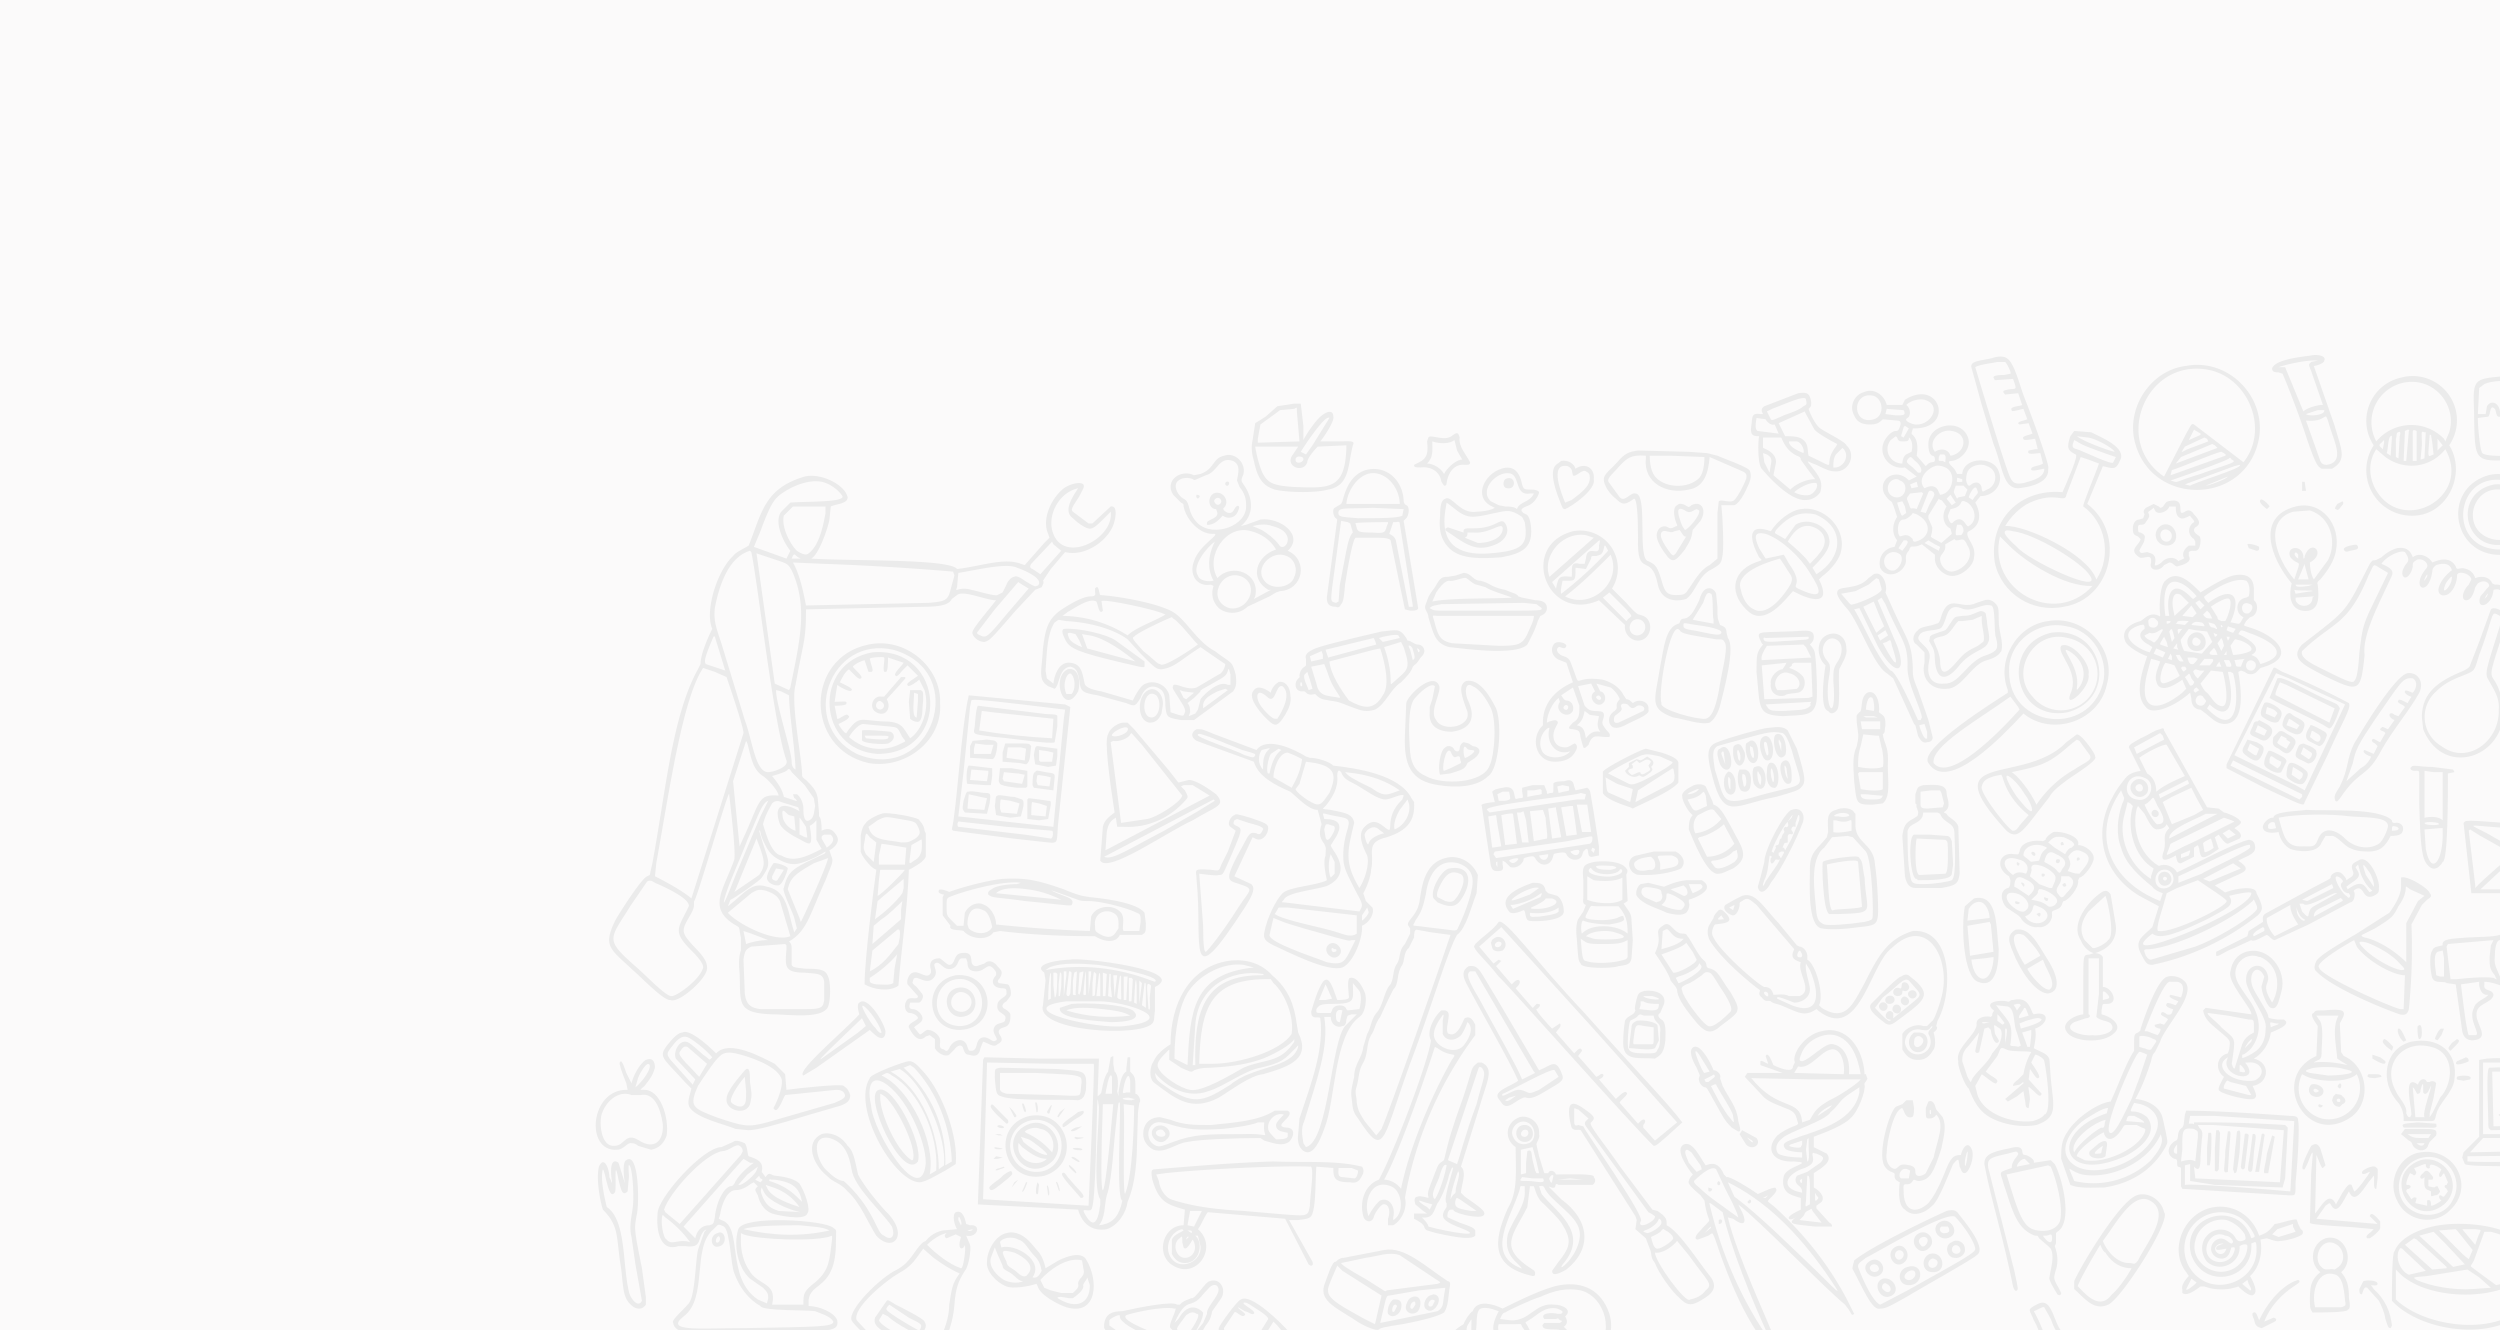 <?xml version="1.0" encoding="UTF-8"?> <svg xmlns="http://www.w3.org/2000/svg" width="1920" height="1021.6"><path d="M-287-113h2876v1171H-287V-113Z" fill="#fbfafa"></path><path d="M1790 330c4 12 10 25-3 27-3 0-4-1-5-3l-11-31c19 2 13-12 19 7Zm-5-15c1 4-12 5-14 3l9-3h5Zm-5-38-5 1-1 1c-1 1-1 1 1 6l9 26h-2c-6 1-11 3-13 5l-14-34h-5c5-2 23-6 30-5Zm-5-4c-7 1-28 3-30 10 0 2 1 3 5 3l3 1c1 2 12 29 19 51 7 20 8 20 11 22h8c12-7 7-15 2-33l-16-46c2 0 8-2 8-4 2-4-6-5-10-4Zm-235 5c2 2 5 9 4 9l-5 1c-7 0-8 1-8 2l1 2 14-1c4 11 2 6-7 9-1 1 0 2 1 3l10-1 3 9c-1 1-10 1-8 4-1 2 8-1 9-1l3 8-3 1c-4 1-5 2-3 3l7-1 3 8-3 1c-4 1-5 2-4 3 0 2 7 0 9 0l2 8h-2l-5 1c-2 4 5 2 9 2l2 8c-3 2-9 2-9 4-1 3 8 0 10 0 0 7-9 9-16 11-6 1-8 0-10-4-4-8-24-75-27-85 3-2 12-3 17-4h6Zm-10-3c-8 2-17 2-16 7l8 29 9 30c7 17 7 34 19 34 9-1 24-4 23-15 2-1-14-44-18-54s-8-28-14-31c-3-2-8-1-11 0Zm181 91c-1 2-15 7-17 7l17-7Zm9-9c4 2-33 13-38 16l-4-1 38-14 4-1Zm-6-4c5 2-2 3-24 11-23 7-16 7-23 5 9-3 43-15 45-17 1-1 1 0 2 1Zm-6-5c1 1 2 1 1 2l-42 15 1-4c7-2 35-14 38-14l2 1Zm-7-6 2 2-32 12 4-5 24-10 2 1Zm-6-5 1 2-16 6c-6 3-5 3-2-2l15-7 2 1Zm-5-4v1l-9 4 4-8 5 3Zm6-49c31 6 47 46 27 71l-38-29c-2-1-2 0-6 7l-17 33c-40-27-14-91 34-82Zm-17-3c-26 3-45 30-40 56 11 53 87 52 96-1 5-32-24-61-56-55Zm261 40c2 4 2 8 8 8 3 0 6-4 6-8l8-1v12c-1 13-1 14-3 15-4 2-22 2-28 3v-12c-1-2-2-1-4-2-3-2-2-5 2-5l2-1v-9h9Zm-24-7c1 1 1 6 3 6l9 1v6l-1 1c-9 2-7 11 1 12v10c-3 0-22 1-22-3-1-1-3-17-3-26l8-1c2-2 1-10 5-6Zm34-21c10 2 11 3 13 7l-1 17h-6c-4 0-6 0-6 4-1 6-4 6-5 0-1-7-8-4-14-4v-7h2c5 0 9-4 7-8s-5-4-9-5v-5l19 1Zm-23 1c1 4 0 6 6 7s5 6-2 5c-5 0-4 6-4 11h-6l-1-1c-1-7-7-9-10-4l-1 6h-6l1-20 4-3c4-2 13-3 19-2v1Zm-5-5c-21 2-23 2-22 24 1 46-2 41 40 40 34-1 23-5 26-38v-16c-1-13-33-9-44-10Zm-90 62c15 11 35 8 46-6 21 37-34 67-54 30-5-10-5-21 1-30l7 6Zm-1-11-1 5c-2-2-4-3-1-5 2-2 2-3 2 0Zm45 2-4 4v-9l4 5Zm-39-6-1 14-3-2c1-2 1-12 3-13q1-1 1 1Zm30-2 1 6 1 9c-3 1-4 3-4-2l1-13h1Zm-5-2h1l-1 20-3 1 1-11c0-11-1-11 2-10Zm-19 3-1 17-2-1v-14c1-2 0-5 2-5 1-1 2 0 1 3Zm13-4v23h-3v-22c0-2 1-2 3-1Zm-6 0-2 23h-2l1-23 2-1q2 0 1 1Zm9-37c17 4 27 22 22 38l-3 7-1-2a35 35 0 0 0-52 2 31 31 0 0 1 34-45Zm-15-4a34 34 0 0 0-21 52 35 35 0 0 0 38 53c22-6 32-34 20-53a34 34 0 0 0-37-52Zm-386 135c5 2 2 11-3 13-4 1-8-2-8-7s6-9 11-6Zm28-7 4 2-1 3-11-6 3-2 5 3Zm-22-3c2 1 1 2 0 4l-3 4-3-2 4-6h2Zm38 0c5 0 6-3 9 4 6 9-3 19-12 20-5 0-9-5-9-10 0-3 4-5 4-9v-2l7-4 1 1Zm4-12c1 1 2 2 2 5-1 2-1 3-3 3-3 0-3 1-3-3l1-5h3Zm-34-8c12 6 11 18-1 21-1 0-2 0-2-2-2-2-3-3-6-3l-4 1-1-2c-1-5 0-11 4-11 2 0 6-3 7-5l3 1Zm-9-6 1 5-3 2c-1 1-4-10-4-10l4-1 2 4Zm48-3c6 4 8 14 1 18-2 2-4-10-12-3-2 3-4-3-4-5l2-5c12-2 5-9 13-5Zm-21-2c1-1 4 4 5 5-4 6-3 14 3 17l1 4-8 7c-12-7-7-2-7-12l-3-7v-2l8-13 1 1Zm10-1 2 3-3 2-4-5 3-3 2 3Zm-23-4-5 12c-5-2-4 2-6-4-2-5-2-4 1-8l9-1 1 1Zm8-1c1 2 1 2-3 9l-3 7-4-1 6-15c1-2 3-1 4 0Zm33-3c1 3 2 3-1 6l-2 3-3-2c0-1 4-10 6-7Zm-8 0 1 1-2 5-5 1-1 1c-3-6-3-4-1-10h6l2 2Zm-37-1-5 1-1-3 5-2 1 4Zm-14-5c7 2 5 13-2 13-6 0-9-6-6-11 2-3 6-4 8-2Zm48-1v2c-1 0-5 1-4-1 0-3 0-2 4-1Zm-13-9c9 4 6 20-4 21l-1-2c-2-6-7-5-11-3-6-7 2-15 8-17 2-1 6 0 8 1Zm32-1c9 3 8 15 0 18-4 2-3 2-4 0 0-5-4-7-8-4-2 2-3 1-4-3 0-5 1-8 4-10s8-3 12-1Zm-54-3q5 5 3 8h-2l-4-4c-5-4-5-4-4-6 3-4 3-1 7 2Zm21-6c2 1 1 4 1 6l-2-1c-4 0-3 0-3-3l1-2h3Zm-36-13c1 3 2 3 5 3 4 0 4-1 4-3 3 2 3 8 2 11l-4 2c-2 1-3 5-3 7-9 0-15-10-9-18l4-3 1 1Zm42-5c13 2 11 17-1 19l-1-2c-3-4-8-3-11-1-6-8 4-18 13-16Zm-33-2-4 7-2-1 2-7 1-1 3 2Zm-4-14c2 4 0 4-6 4l-8-1 1-4 13 1Zm16-8c14 4 5 20-7 19-2 0-10-3-6-5 3-2 2-8-1-10 3-3 9-5 14-4Zm-39-3c8 3 8 16 0 18-17 5-17-22 0-18Zm-7-3c-8 2-12 11-8 18 2 5 6 7 12 7 5 0 7-1 10-4l11 1q4 0 2 5c-1 3-2 3-3 3-3 0-7 4-9 8-5 11 5 22 16 20l9 7-6 3c-9-10-24-2-19 10 7 11 4-1 10 18-4 6-4 13 0 18l-2 5c-8 1-13 8-11 16 4 8 15 6 19-2 2-4-1-7 3-11 2-6 2-1 10-5l10 8v3c0 8 9 15 16 13 6-1 14-8 14-14 2-9-6-14-5-19l1-1c9-4 10-13 5-22l4-5c10 0 18-9 14-19-4-12-27-11-28 2h-4l-1-2c-1-3-9-8-3-8 8-1 16-11 12-19-6-14-30-9-30 6 0 5 1 8 3 9q2 0 2 3c0 3-2 1-5 3l-2 2-7-8c1-6 1-12-3-16-2-1 0-3 0-5 33 1 21-39-6-22l-2 4h-12c-2-8-10-13-17-10Zm-37 70c2 3-2 8-5 9s-9 0-12-2c3-3 12-8 17-7Zm-38-22c3 2 4 3 3 8l-1 6-4-8-1-7 3 1Zm59-4c5 6-1 15-8 14 0-3 0-7 2-10l5-5 1 1Zm-36-6c4 1 6 7 5 9-2-1-10-4-11-8v-1h6Zm-15-3h3c3 7 6 11 12 14 3 1 3 2 3 3l5 7 6 8c-6 0-14 3-19 8l-13-11 2-10c0-6-5-9-10-11v-8h11Zm-9-14c1 2 4 5 7 4l3 7-16-2c-3-1-1-9-1-10l7 1Zm31-4 6 11c1 3 14 10 18 12l-1 2c-12 15 5 19-21 7-1-4 0-9-4-12-3-3-9-3-14-3l-5-10 20-9 1 2Zm0-11c1 4 0 4-2 5-3 3-10 5-15 7-9 4-9 4-10 3l-3-6 4-2c13-5 26-11 26-7Zm-6-5-26 10c-3 2-2 4-1 6h-2c-7-1-6 2-7 9s1 8 6 8c-1 5-1 22 2 25 5 6 22 25 34 24 5 0 9-3 11-6 2-8 0-11-7-20-5-6-2-3 4-1 8 4 11 5 14 5 11 1 17-13 9-20-1-3-16-10-20-13-3-2-7-9-9-15 2-2 2-2 2-5-1-7-3-8-10-7Zm-381 49c4 3-5 7-5 2 0-2 2-3 5-2Zm34-7c-1 32-13 31-40 30-16-1-20-3-24-10-3-6-5-15-6-21h33l-4 6c-7 9 8 15 11 6 0-3 5-9 8-12l22-1v2Zm-13-23-13 21-5 7-4-2c3-5 19-29 22-26Zm-25-5 2 23-32 1v-3l2-11 11-8 4-3 11-1c2-1 2-2 2 2Zm-2-6-13 2-9 8-8 5-2 13c-1 5-1 9 1 16 3 14 7 19 16 22 8 2 30 3 41 0 17-3 15-19 19-34 2-4-2-3-13-3h-12c4-5 11-16 10-19 0-6-6-4-11 1-3 3-9 11-12 17v-11l-2-17h-5Zm1035 22v57l-54 3v-63c-1-1 40-3 53-3v6h1Zm0-10c-5 0-52 2-57 4 0 1-2 66 1 68s29 0 35 0l23-2c4-7 1-63 0-69l-2-1Z" fill="#ebebeb"></path><path d="m2022 338 1 11h-39l-1-14 39-2v5Zm-9-8c-9 1-28 0-34 2v5c1 13 0 12 3 15h43c3-3 1-8 1-14l-1-8h-12Zm-7 27s0 7-1 6l-8 1v-7h9Zm-8-2c-4 0-3 1-3 5 0 6 0 5 6 5l6-1 1-4c0-6-3-5-10-5Zm-9 2c2-1 1 5 1 7h-3c-6 0-6 0-6-4v-4l8 1Zm-9-1v8l6 1h5l1-5-1-4-6-1-5 1Zm11 13v6h-8v-6h8Zm-8-2c-2 0-2 2-2 5v4c1 2 12 2 11 0v-8l-9-1Zm23 2v6h-3c-4 0-4 0-4-3s0-3 4-3h3Zm-7-2c-3 1-2 9-1 9l9 1 1-5v-4c-1-1-8-2-9-1Zm8 13 1 3 1 3-5 1q-5 0-5-4v-3h8Zm-8-2c-1 1-2 1-2 4 1 6 1 7 8 7 6 0 5 0 5-6l-1-4-10-1Zm-8 3 1 5c-2 2-6 1-9 1v-6h8Zm-9-2-1 5q1 5 6 5c6 0 6 0 6-5s0-4-3-5h-9Zm-439 40c13 13 43 32 64 31-29 32-81 3-71-38l7 7Zm3-11c17 2 53 24 59 34 11 16-48-12-56-22-8-7-15-15-3-12Zm58-55 8 3c-3 9-13 32-12 33 17 12 22 38 10 56-7-20-55-42-70-41 4-7 12-15 19-18 20-9 27 1 28-6l11-29 6 2Zm-9-14c4 3 13 6 24 10l6 2-2 4c0 3-24-9-28-10-5-1-3-4-2-7l2 1Zm8-3c5 0 20 8 21 11-5-1-24-8-29-12l8 1Zm-10-5-3 4c-3 9-2 11 4 14 3 0-7 22-10 29-33-3-57 22-52 54 5 24 29 39 53 34 37-6 48-56 18-79l12-29c8 2 10 3 13-4 6-10-14-18-22-22l-13-1Zm-474 15 4 7h-1c-5 1-11 7-13 11-2-4-8-8-13-8 5-5 4-10 4-17 6 2 13 2 17-1l2 8Zm-3-12c-6 6-17-1-19 2l-1 3c1 9 0 13-6 16l-4 2c0 2 1 2 5 2 9-1 15 4 16 11l2 3c1 0 2 0 2-2 1-8 6-15 14-14 3 0 4 0 4-2-3-6-9-12-8-19-1-4-2-4-5-2Zm167 16 26 1c0 6-1 14-5 17-8 7-24 7-32-1-4-4-5-11-5-17h16Zm-19 2c-2 19 16 28 33 24 12-2 15-13 16-25l23 10c5 2 6 3 5 7-2 5-6 13-9 16s-10-1-12 1l-1 9v35l-6 5c-8 4-12 13-18 21-2 2-4 2-8 2-6 0-8-2-10-8-4-14-5-15-11-18-9-1 0-52-10-52-4-1-8 7-12 3l-8-11c-2-2-1-4 5-10 8-9 11-12 23-11v2Zm-6-6c-7 1-10 2-16 9-7 8-13 10-9 18 1 3 5 8 8 10 4 4 6 5 11 2l3-2c2 0 3 12 3 30-1 32 10 11 15 35 2 12 12 15 22 12 8-6 9-18 20-23 7-4 7-5 8-11 1-7 0-29-1-38h10c3-1 7-7 10-14 3-6 3-9 2-12 0-3-21-10-25-12l-8-2-14-1-39-1Z" fill="#ebebeb"></path><path d="M1290 407c1 1 3 6 5 5l-8 13c-2 2-2 2-4 0-2-3-11-14-6-17 3-1 6 2 9 0l4-1Zm4-15c4 3 6 0 9-1l2 1c1 4-9 15-11 15l-2-3c-4-10-5-16 2-12Zm-6-4c-4 2-2 11 0 15v1c-2 0-4 3-7 1s-7 0-8 3c-3 6 5 16 8 20 4 4 6 3 13-6 5-8 5-9 6-15l6-7c5-8 1-16-7-12q-2 2-3 1c-3-2-6-3-8-1Zm-334 55c14 7 4 27-10 24-18-6-6-31 10-24Zm34-16c6 2 9 10 6 16-2 8-17 11-23 3-8-10 6-24 17-19Zm-56-9c-4 9-5 19 0 28-4 1-11 0-12-4-5-7 7-22 13-26l-1 2Zm29-10c8 2 15 7 19 14-15 5-21 22-6 31h2l-13 7 1-2c4-18-18-26-29-14-10-17 7-42 26-36Zm16-4c21 5 9 22 5 14-3-4-8-8-13-11l-7-3c4-1 10-2 15 0Zm-30-50c6 3 4 9 3 15l2 5c4 5 5 9 5 14 1 16-25 25-37 14-9-9-5-16-11-19-4-2-8-9-5-13 2-2 4-3 8-3 9 1 0 4 14-2 9-2 10-15 21-11Zm-7-4c-9 2-7 10-18 14l-5 1c-10-5-23 4-16 15l6 6c2 1 2 1 2 3 2 10 12 21 22 21 9-1-10 8-14 21-4 10 2 20 13 18l2 1c-2 6-1 12 4 17 6 5 16 5 22-1l2-1 15-7 5-3 3-1c18-1 22-24 6-31 13-12-6-26-21-24l-11 4-4 1c10-8 10-21 2-32-2-3-2-3 0-8 2-9-7-17-15-14Z" fill="#ebebeb"></path><path d="M941 371v1c1 2 3 1 3-1 0-1-2-2-3 0Zm-4 12c3 3-2 7-4 3-2-2 2-5 4-3Zm-5-4c-5 3-4 12 2 12l1 3c0 5-9 5-8 8-1 2 3 1 5 0 4-2 5-4 7-6 4 3 10 2 12-4 2-4-1-5-3-1-1 2-2 3-4 3s-6-3-4-4c5-5-1-14-8-11Zm-13 1c-1 2 1 4 2 2 1-1 0-2-2-2Zm285-22c4 2 3 4 4 7 2 2 7-5 10-3 2 1 3 2 3 5 0 5-3 9-14 17l-5 2c-2-5-13-31 2-28Zm-5-4-4 3c-4 4-3 13 3 28 2 5 2 6 4 6 5-2 24-15 22-23 1-9-7-13-14-8-1-4-6-7-11-6Zm-84 35c12 10 15 9 33 5 10-2 12-3 21 3l2 4c3 18-2 22-27 24s-38-8-34-33l1-6 4 3Zm46-25c6 3 3 17 14 15h3c-3 7-11 6-13 12-2-2-6-2-9-2l-5-1-6-3c-10-9 6-25 16-21Zm-8-4c-13 4-22 22-7 29l2 1c-3 2-10 3-14 3-13 2-19-13-24-10-3 1-4 5-4 13-1 10 0 18 7 25 9 9 26 8 40 7 17-3 23-8 23-20 0-4-1-12-4-13l-2-1c-5-4 4-5 6-7 3-2 6-7 6-9q-1-2-6-2c-5 0-6 0-7-4-2-10-7-15-16-12Z" fill="#ebebeb"></path><path d="M1156 368c-2 2-2 7 2 7 7 1 6-11-2-7Zm-2 39c-1 7-11 10-19 10l-10-4c2-1 2-2 2-4h5c13 1 23-10 22-2Zm-5-5c-14 7-25 1-25 6v1l-12-4-2 1c0 2 0 1 7 6 13 9 20 11 32 6 7-3 10-9 8-14s-4-4-8-2Zm-83 0c-3 6 0 8-12 7-13 0-11-1-13-7-2-1 26-1 25-1Zm9 0 10 63v1h-3l-10-51c-1-3-3-4-5-5l3-9h2c1 0 3-1 3 1Zm-40-1 2 1 2 7c-4 4-5 15-10 40l-1 13-2 1c-4-1-4-1-3-11l7-52 5 1Zm43-10-1 5c-3 2-19 2-34 2-12-1-14-1-15-3-1-6 5-4 26-5l24 1Zm-19-27c10 3 16 14 16 23h-41c1-12 12-27 25-23Zm-10-3c-10 3-15 12-18 24l-1 2-5 3c-2 1-1 7 1 8l1 1-8 60c0 5 2 7 7 7 2 1 3 0 4-2 1-1 2-2 3-15 3-19 6-34 8-36h17q9 0 10 2l7 34 4 19 4 1c3 0 7 0 6-3l-11-66 2-2c2-2 3-9 0-10q-2-1-2-4c-1-16-14-27-29-23Zm888 65c11 19 14 30 10 32-3 2-7 0-11-6l-9-23c-1-6-1-3 5-6l2-1 3 4Zm-13-57c32 7 27 53-5 53-40-1-34-60 5-53Zm-13-4c-37 11-27 64 12 61 4 14 7 28 17 35 4 2 10 1 11-3 5-10-8-28-14-38a31 31 0 0 0-26-55Z" fill="#ebebeb"></path><path d="M1925 377c23 9 12 43-11 37-26-7-15-45 11-37Zm-9-5c-33 6-24 52 8 46 28-8 21-48-8-46ZM604 726v3c-1 13-2 18 14 18 9 1 14 0 15 7v14c-1 6-2 7-15 7h-34c-8-1-11-4-12-12l-1-26c1-7 2-8 6-10l26-2 1 1Zm-27-9 13 5c-8 0-14 2-17 3l-2-10 6 2Zm11-33c6 2 9 4 11 8l8 27c-12 5-40-9-48-18l18-15c5-3 6-3 11-2Zm-85-6c7 3 27 12 26 18-8 17-13 19 2 34 6 6 9 10 9 13-2 9-20 22-24 22-4 1-20-16-27-22-25-22-21-21-5-47l13-19c2-1 3-1 6 1Zm133-19c-2 9-22 52-21 49l-1-3-9-22c2-9 6-12 20-20l11-4Zm-52-7c3 9 4 13-1 20l-19 13 1-2 16-39 3 8Zm54-11c4 4 1 7-3 10l-4-7c0-2 0-2 2-3h5Zm-53 2c5 12 8 15 17 19 8 3 12 2 25-4l7-4c0 2-2 2-6 4-19 9-23 11-26 24-2 1 7 19 8 23l2 8-2 3c-5-15-5-32-21-35-12-4-17 5-30 15l2-5 2-1c5-3 21-14 22-16 7-10 6-11 1-26l-3-10c1-1 1 2 2 5Zm30-14 4 6 1 8c-1 1-5-2-6-2v-13l1 1Zm-9-3 4 1 1 11c-4-1-10-6-10-12-1-7 3-1 5 0Zm-16-11-6 12-19 45c-2 5-10 26-9 20 2-10 12-31 18-47 9-20 11-28 16-30Zm10 1 13 4 1 3c-14-8-20-4-15 10 2 4 8 8 16 12 7 4 8 4 8-2-1-14-3-5 4-13v15l4 7c-10 5-21 11-31 5-7-1-11-14-14-24 2-8 6-14 7-16q3-3 7-1Zm8-23 10 10 7 10 1 6c-1 6-1 8-3 10-6 5-6-5-6-8 0-4-2-9-5-11h-3l1 3c1 0 3 3 1 2l-9-3c-1-5-4-10-9-16 3-1 11-3 12-5 1-1 2 0 3 2Zm-34-22c3 11 4 20 12 25 3 2 11 10 12 15-15-1-14 3-25 28l-5 11-5-50 10-31 1 2Zm26-40 6 3c0 13 4 36 5 57-2-1-3-3-3-6 0-8-12-44-12-55l4 1Zm-51-15 9 4c2 6 13 38 13 43l-40 127c-7-6-20-13-28-17l1-10c10-55 20-126 36-150l9 3Zm4-14 4 13-15-5c-1-2-1-4 3-14 3-7 3-8 4-7l4 13Zm232-53 5 3-18 21c-14 17-15 17-19 15-3-1-3-2-2-3l13-17 18-21 3 2Zm-4-13c6 2 14 6 16 9 2 2 1 5-1 5-1 1-4-1-9-4-4-3-7-4-8-3-2 0-5 3-6 6l-3 6-4 2c-2 1-15-3-20-4-10-3-13 3-11-2l1-11c13-2 37-8 45-4Zm-149-3a2037 2037 0 0 1 100 6l1 3-3 11c-2 8-4 9-17 10l-94 2c-3-16-6-26-10-33l23 1Zm-19-5 2 1h-7c2-5 2-3 5-1Zm-17 2c9 3 9 3 12 8 13 28 6 55-1 90l-1 2-11-5-14-100 3 1 12 4Zm-19-6c5 23 17 132 27 160 2 5-10 9-14 9-10 0-12-24-18-40l-18-59c-4-12-6-17-5-27 3-16 10-39 27-44l1 1Zm232-6 6 5-16 18-6-4q-3-1-1-4l16-17 1 2Zm-175-24c-2 11-5 25-13 31-2 2-6 0-9-2-6-6-12-19-10-27l7-7h25v5Zm194-19c-6 9-11 18-4 23 4 4 10 8 13 8 2 0 4-1 10-7l6-6c3 21-38 42-45 14-3-13 6-29 20-32Zm-197-5c5 1 12 5 16 11 2 5-29 4-40 5l-7 7c-6 8 2 24 7 30l-3 6-25-9 5-12c7-19 10-24 15-28 8-6 21-12 32-10Zm-13-4c-31 9-33 28-43 53-3 2-10 5-12 8-12 11-22 42-16 56-4 8-9 20-9 27l-2 4c-20 36-25 96-35 149l-2 9-2 1c-5 2-25 34-25 35-9 19-3 21 14 37 7 6 24 24 29 23 6 3 29-17 28-25 0-4-2-8-10-16-10-11-10-12-3-24 3-5 3-7 3-9v-2c1 3 27-88 27-82 1 9 5 42 4 50-8 23-21 37 0 50 5 3 3 1 5 10v10c-1 3-2 7-1 17 1 23-3 31 25 32 12 0 39 4 43-6 2-5 2-19 0-23-2-5-5-6-17-6-9-1-10-1-11-3v-10c0-5 0-6-2-8 14-8 16-21 28-47 7-18 6-13 3-23 4-2 9-7 5-12-3-5-7-5-11-3 0-2 0-10-2-11v-3l-1-11c-1-6-4-9-9-14-3-2-3-3-3-4 0-12-9-56-5-69 6-34 8-33 8-58l90-2c15 0 20-2 22-6l4-3c5-4 22 4 30 4l-4 5c-13 16-15 19-14 21 1 3 5 6 9 6 4-1 5-2 24-24l15-16 5-2c1-2 2-4 1-5l6-9 11-13c16 4 35-10 38-24 1-4 2-12-3-11l-14 13h-3l-12-9c-2-2 0-4 5-12 3-6 4-7 3-9-2-2-9-1-15 3-10 8-17 24-12 35l1 3-4 4-15 17-3-1c-13-5-31 2-49 4-6-8-81-6-112-8 6-3 13-24 14-30l1-10c4-2 13-2 13-7-2-10-21-19-33-16Z" fill="#ebebeb"></path><path d="m602 668-5 8c-1 1-3 0-4-1v-2l3-6 6 1Zm-8-5c-1 1-5 8-5 11 0 4 5 6 8 6 4 1 8-12 8-13 0-2-10-5-11-4Zm1174-293v7h3l-1-7h-2Zm-32 14c-2 2 5 7 5 7l2-2c0-1-6-7-7-5Zm-65 5c0 3 0 8 4 9 1 1 5-1 7-2 0 1 4 4 3 5-5 3-5 10 0 13l1 2v3h-5c-4 3-5 6-4 9 2 1-3 2-4 3-3-4-10-3-13 1-1 1-6 4-5 1 1-4 0-7-3-8l-3-1c-5 1-5 1-6-1 1-3 4-6 4-9 1-3-1-4-3-5-2 0-2-1-2-4 0-4 4 0 6-4 3-4 3-5 2-7-1-1 2-2 4-4l1 2c2 4 10 1 11-3h5Zm-6-4c-3 1-3 5-6 5l-1-1-4-2-6 3c-2 2-2 3-1 5l-1 3-3 1c-3 0-5 3-5 7s1 5 4 6l2 2c-1 5-10 8-1 14 3 2 10-4 9 4-2 7 7 7 10 2l4-2c3 0 4 3 6 3 4-1 12-3 9-8v-3c3-3 8 3 9-8 0-3 0-4-2-5-3-2-4-4-2-6 4-2 4-5-1-10-2-3-4-4-7-2-8 5 3-12-13-8Z" fill="#ebebeb"></path><path d="M1665 407c6 3 2 12-4 8-4-4-1-10 4-8Zm-4-4c-9 4-6 16 3 16 12 0 8-19-3-16Zm134-16c-2 3-2 4-1 4 1 1 2 1 4-2 2-2 2-3 1-4l-4 2Zm-19 72c0 8-11 8-13 2v-2l14-1-1 1Zm0-5-7 1-6 1-1-3c3 1 15 0 14 1Zm0-5-3 1c-7 1-10 1-10-1h13Zm-6-15 3 11h-8l5-12v1Zm6-9-1 2 1-2Zm-11 1v3c-5-3-2-7 0-3Zm9-34c16 5 21 24 14 38l-11 15c-2-3-3-9-3-13 13-7 1-19-4-5 0 2-1 3-1 1 0-10-14-9-10 0 7 8 9-1 3 17-14-16-24-45-1-52l13-1Zm-11-3c-31 8-19 40-3 59-2 8-2 19 8 21 14 2 13-11 12-20q-1-2 2-4c6-7 11-15 12-22 4-20-11-39-31-34Zm-392 46c4 7 7 8 4 14-4 7-17 25-28 19-5-2-9-9-10-15-5-13 19-21 30-24l4 6Zm-15-25c12 4 27 18 34 30 9 14 11 21-7 13-10-4 4-2-9-20l-4-7-14 3-5-8c-4-9-4-13 5-11Zm34-6c9 2 14 9 10 17-2 4-7 9-10 12-3-5-11-12-17-17 4-7 9-13 17-12Zm4-9c24 10 21 34 1 46l-3-5c5-5 14-14 13-21-1-12-17-18-26-12l-8 11-7-4c-3-1 3-6 5-8 8-7 15-9 25-7Zm-11-4c-8 1-18 9-23 17-19-7-16 7-9 20 2 2 3 2 0 3-20 6-24 23-10 37 3 3 6 5 10 5 10 0 19-11 26-19 15 8 30 11 20-9l2-2c8-6 14-14 15-20 4-18-14-35-31-32Zm640 118 73 2v5l-149-2-1-7c10-1 35 1 77 2Zm-9-27 61 1 20 24h-3l-145-4h-1l17-22 51 1Zm58-71c0 1 2 68 1 69s-110-2-110-3l-4-67 113 1Zm-116-4c-2 2 3 66 3 71l-17 24 1 9c1 5 3 7 6 7l148 2 3-3-1-10c-6-8-14-18-22-25l-1-74c-2-1-116-2-120-1Z" fill="#ebebeb"></path><path d="M2036 432c0 2 0 2 5 2h4c-6 6-23 19-23 17l-12-9c-7-5-10-12-16-8 1 0-21 19-22 22 2 3 3 0 9-5l16-14c1 0 2 0 11 8 11 9 12 10 16 9 0 2 18-12 23-17v3c-1 4-1 5 1 6 3 1 4-14 3-14l-8-1-7 1Zm44 67 1 1h-9c0-2 0-3 4-2l4 1Zm-12 0v1h-6v-3h7l-1 2Zm-10-1v2h-5v-2l3-1h3l-1 1Zm-9-1 1 1-1 2h-6c2-4 2-3 6-3Zm-10 0h2l-1 3h-3l-3-1c2-4 2-2 5-2Zm-7 0-1 3c-6-1-5 1-4-4l5 1Zm-9 0c0 3 0 3-4 3h-4l2-4h7l-1 1Zm-10-1-1 3c-7 0-7 2-4-3h5Zm-10 0h1l-2 3c-7 0-7 1-4-4l5 1Zm-9 0-2 3c-7 0-6 2-4-4l6 1Zm-10-1-1 4c-7 0-7 2-4-4h5Zm-9 0-2 4-5-1 2-3h5Zm-11 0h2l-3 4h-5c2-3 3-6 6-4Zm111-1c-1 0-2 0-1-1h1v1Zm-6-3h2l-1 3c-2 0-7 1-5-2l4-1Zm-7 0-2 2h-5l1-2h6Zm-9 0-1 2h-6l1-2h6Zm-10 0-1 2h-5l1-3c1 0 6 0 5 1Zm-9-1-1 2-2 1c-2 0-3 0-2-2l3-1h2Zm-8 0-1 2h-6l1-3 6 1Zm-10-1-1 3h-6l1-3h6Zm-9 0c-2 5-2 2-8 3l1-3h7Zm-10 0c0 1-1 3-3 3l-4-1 2-2h5Zm-9-1-1 4h-3c-3 0-4-1-2-3l6-1Zm-10 0h1l-2 3h-2q-3 0-2-2c1-2 3-1 5-1Zm-9 1c-1 3-3 2-5 2 2-4 2-3 6-3l-1 1Zm-5-5c-1 2-12 15-10 17 0 3 116 2 123 3l9-1c4 0-9-13-12-16-11 1-106-3-110-3Zm-704-8c6 3 4 12-3 12-9-1-6-15 3-12Zm-11-8c6 7 4 4 0 9l-18-18 5-4 13 13Zm-11-39c6 20-17 39-36 29 13-10 24-21 35-32l1 3Zm-4-8 1 2c-11 12-23 23-36 33-1-2 1-9 1-10 10 0 10 1 10-10l8 1 4-8c0-2 0-2 4-2l3-1c4-2 2-11 5-5Zm-6-2c1 10-9-2-10 10l-1 4h-4c-8-2-5 5-6 10-10-1-10 0-12 9l-3-5 35-31c2-2 2-1 1 3Zm-10-8 6 2-34 30c-6-16 10-35 28-32Zm-10-3c-42 11-20 71 20 53l20 19c-1 6 4 12 10 12 10 0 13-15 4-19l-3-1c-1 0-3-1-10-9l-11-11a29 29 0 0 0-30-44Zm518 10 1 3 6 2c2 0 2-1 2-3-1-1-8-3-9-2Zm79 1c-4 1-5 2-5 3 1 2 2 2 5 1 5-1 6-1 6-3-1-2-1-2-6-1Zm113 53 4 2-5 16c-7 22-8 26-7 30 4 8 10 15 9 25 1 24-24 43-44 28a26 26 0 0 1-4-42c5-5 10-8 20-12s9-3 13-16c11-29 9-34 14-31Zm-8-14-2 2c1-2 4-7 2-2Zm-27-14c0 6-9 15-5 5 0-1 6-9 5-5Zm-19-1-2 3c-1 0 3-8 2-3Zm-35-6 5 3-14 29c-6 13-6 17-8 32-1 15-2 20-4 22-1 2-6 0-20-7-10-5-22-10-20-16 24-23 35-19 51-58 5-10 3-9 10-5Zm12-16c-4 1-9 4-12 7l-4 2c-3 1-2-1-5 3-20 39-16 34-52 62-10 11 2 16 17 24 27 13 28 13 31-16-2-16 12-41 21-61 2-5-4-7-8-9 3-5 14-11 18-9 2 3 4 6 1 9-3 4-4 8-2 10s6-2 7-8c0-3 0-3 3-5 4-2 11 3 7 7-12 15 2 22 5 2q0-3 3-5c6-2 11-1 12 4-7 5-14 16-8 19 7 2 12-8 12-15 0-4 10-2 11 3l-2 4c-5 5-6 12-2 12s6-6 7-10l2-3c3-2 6-2 8 0 1 2 1 2-1 4l-5 6c-4 11 9 8 10-5 4-1 6 0 7 3l-1 13c-2-1-6-3-8-1l-9 25-7 18c0 1-2 3-7 5-19 8-30 17-30 35l1 9c16 40 68 20 61-21-7-30-15-6 0-52 2-8 6-12 3-15v-3c2-8 2-21-9-20l-2-1c-2-5-8-6-13-4-1-3-3-6-7-7-5-2-7 2-8-2-4-7-11-6-18-3-3-5-10-8-15-4-2-6-6-8-12-7Zm-736 52h73c0 4-3 9-5 14-4 8-7 9-22 9l-36-2c-8-2-10-4-13-15-2-8-3-6 3-6Zm65-10 10 1 4 3c0 2 1 2-36 2h-38c-8 0-9 0-12-2 2-2 4-2 9-3l63-1Zm-44-19c2 1 6 5 8 5l7 2c4 3 19 7 20 8-16 1-47 0-61 3l3-7q6-9 10-9c3 1 11-3 13-2Zm-8-2-6 1c-5 0-6 1-10 8-6 8-5 8-7 13-2 4 2 6 2 10 4 13 5 20 16 23 11 1 51 7 60-2 2-4 6-11 8-18l2-4c3-1 5-3 5-6 0-4-3-6-9-6l-10-2-3-1c-1-2-3-2-10-5-11-2-11-5-19-7-6 0-7-6-13-6l-6 2Zm362 120v5c-2 2-5-6-6-10l4-1 2 6Zm-27-66c7 21 1 13-7-2l3-1c3-2 3-2 4 3Zm-4-10 1 2-6 4-2-4 6-4 1 2Zm-6-14 4 9-6 5-10-20 8-4 4 10Zm5-8c12 28 17 29 17 47-1 13 10 32 11 40l-1 2h-2c-4-9-17-38-21-38-10-9-19-32-28-47l4-1 14 29c13 24 23 22 15 0l-15-35 3-2 3 5Zm-5-19 2 7c2 4-22 13-22 12-1 1-2 0-3-1l-6-7 11-2 10-5 6-5 2 1Zm-4-4-4 3c-9 10-24 5-24 11-1 3 7 12 8 13 9 11 20 43 30 49l5 4 16 35 1 1 2 8c2 4 4 6 7 5 3 0 5-2 4-5l-3-12-8-23c-4-10-4-10-4-18-1-20-5-21-16-46l-5-11c2-5-2-17-9-14Zm253 94c0 1 3 3 2 4-1 2-2 3-4 3-7-1-3-11 2-7Zm-4-6 1 1-3 2-1-1c-1-1 1-3 2-3l1 1Zm-5-8c2 3 3 2 1 5-2 1-2 1-4-3l-2-3c4-3 3-4 5 1Zm32-4c5 18 4 52-20 27l2-3c15 14 19-1 15-20l-1-5h2l2 1Zm-8-1c1 2 7 30-2 26-4-1-7-7-10-10-2-1-4-5-5-7l8-10 9 1Zm-17-1h3l-5 6c-1 0-5-6-3-6 1-2 3 0 5 0Zm-12-3c1 1 2 2 0 3q-1 2-3-2l1-1h2Zm-11-2 3 1 4 8c-1 1-13 8-14 5-2-1 0-11 3-15l4 1Zm38 0 1 2h-4l1-2c2-2 1-3 2 0Zm26-2c3 2 1 7-2 7-7 0-4-11 2-7Zm-18 1c2 4-1 3-3 3-2-6-4-5 2-5l1 2Zm-15-3c4 0 0 4-1 5h-8l4-5h5Zm-42 1 3 1-1 3c-2 5-3 9-2 12 2 10 13 4 20-1l3 7-3 3c-20 16-34 14-27-15l3-11 4 1Zm67 0-2 5c-5 0-3 0-5-5l8-1-1 1Zm-38-2 3 1c-1 1-3 5-5 4q-2 0-3-5h5Zm-11-2 3 5h-2c-2 0-3-3-4-5h3Zm-6 1v3l-3-1 2-4 1 2Zm42-3v2h-2l2-3v1Zm-47 0-2 4-7-3 2-4 7 3Zm39-1 1 3h-3c-3 0-4-1-2-3 3-3 2-3 4 0Zm-30-3 1 2-4-1 3-4v3Zm49-5c5 2 9 5 8 7 0 2-10 4-14 4l-2-7 2-3c2-3 1-2 6-1Zm-14 0 1 4-2 4-3-6 3-4 1 2Zm-43 1 1 4-6-2v-1l3-5 2 4Zm48-4c1 1-1 3-1 3l-1-3h2Zm-10-2c2 0 0 2-1 2l-1-3 2 1Zm25-1c23 8 30 18 9 24-2-4-2-5-7-7 10-5-3-13-10-16 2-3 1-4 8-1Zm-41-2 9 1 4 8-8 9-13-2c-1 1-4-9-3-9l6-8 5 1Zm-11 0-2 3c-1-4-1-4 3-4l-1 1Zm-14 0-4 7c-3 3-2 3-5 1-3-1-5-3-5-4l4-2c5 2 10-5 10-2Zm8 2 1 4-2 3-2-8c2-3 2-2 3 1Zm48-3-2 3-3-1-2-1 1-3 6 2Zm-10-2c-1 2-2-1-1-1l1 1Zm-60 0v2c-6 4-3 9 3 12l3 2-2 4c-11-3-27-15-7-21 2 0 2-1 3 1Zm53-2c1 0 4 5 2 4l-2-1c-3 0-3-2-4-4l4 1Zm-10-1c2 0 3 2 3 3l-10-1c1-2 3-3 7-2Zm-9-1-3 3-7-1 1-1c0-2 8-1 9-1Zm-14 0c0 1-1 2-3 2v-2h3Zm-11-1c3 2 1 6-2 6s-4-1-4-4c-1-3 4-5 6-2Zm41-5 2 4c-4 0-5 0-7-3l3-3 2 2Zm-12-3 2 3-3 3-8-1 7-8 2 3Zm43-4c3 1 2 5-1 7-7 2-7-11 1-7Zm-37-1 2 2-3 3-4-5 3-2 2 2Zm21-3c3 2-1 14-3 17h-3c-2-1-3-1-3-3l-5-8c1-1 12-8 14-6Zm-37-3 6 6-11 10-1-5c-1-5-1-15 6-11Zm0-9c3 1 9 6 12 10-3 2-2 3-5 0-14-14-19-1-16 15h-3c-2-14-1-31 12-25Zm50-2c3 2 3 9 2 12l-2 1c-8 1-9 12-2 15-4 7-2 5-10 4 9-20 2-29-17-15-1-1-4-4-3-5 8-6 23-15 32-12Zm-10-4c-7 2-17 8-25 13-8-8-18-18-27-9-4 3-5 19-4 26q0 2-1 1c-4-2-7-1-10 1l-4 3c-8 2-15 7-12 15 1 4 11 10 17 12-4 12-10 30-1 39 5 7 23-1 34-11l1 5c0 5 3 8 7 8l4 3c6 5 9 8 15 8 16-1 12-28 10-40l2-1 3 1c3 3 8 2 10-1l2-2c30-8 12-25-8-31-6-2-5-1-3-5l3-3c6-1 7-10 3-13v-8c0-10-6-13-16-11Z" fill="#ebebeb"></path><path d="M1689 491c2 1 1 5-2 5-6 0-3-10 2-5Zm-4-5c-8 3-6 14 2 14 11 0 8-17-2-14Zm-776 45 8 1-6 5-2-1-3-6 3 1Zm32-2 2 1-19 14v-3c1-4 3-6 11-10l6-2Zm4-11v8h-2c-7-4-19 8-21 11l-2 8-2 3-5 2 1-3c0-2 0-5-2-7l5-4 5-5c-1-1 6-4 9-6 9-5 11-6 12-10 1-3 1 0 2 3Zm-126-41c18 1 36 6 47 14l10 11c11 11 12 12 16 12 9-1 15-7 24-13l6-4 13 9 6 4c0 2-2 7-5 8l-17 10c-3 1-6 1-12-1s-6-1-6 0q-1 1 1 4l5 8q4 6 3 8c-1 3-1 3-5 2l-6-2-1-13c-2-8-11-12-18-9-3 1-5 4-8 9l-2 4-24-7q-12-2-13-6c-2-10-3-15-11-16s-12 8-13 16l-5-4-1-6c1-13 1-28 7-37l3-2 6 1Zm82-2c5 3 14 15 19 20-10 7-27 18-29 15-2 0-3-2-13-10-8-9-9-10-7-11 2-3 26-14 29-15l1 1Zm-59-13c1 1 2 11 5 7l-1-7c-2-3 42 6 49 10-8 5-23 10-29 16a95 95 0 0 0-50-15l4-3c7-4 17-11 22-8Zm-1-10v3q1 3-3 3c-6 0-15 5-24 11-9 7-11 13-13 29-1 18-4 24 4 29l5 2c4-3 3-16 12-17 5 1 6 5 7 11 1 8 2 9 14 11l22 6c7 3 7 2 11-4 3-9 10-11 16-6 2 2 3 5 3 12 1 9 1 9 12 11h10l30-22c2-3 3-5 2-13-3-11-3-8-16-18-14-7-23-26-34-31-12-6-39-11-54-12-1-1-1-9-4-5Z" fill="#ebebeb"></path><path d="M837 488c12 2 28 14 35 20l-37-10-4-11 6 1Zm-11-1 3 5 2 5c-3-1-9-4-10-7s-2-4 1-4l4 1Zm-9-4c-2 1-1 4 1 8 3 7 10 10 44 18 13 3 16 4 17 3v-4l-22-16c-7-5-29-10-40-9Zm473 1c1 2 4 3 16 5l12 2c6 0 5 0 7 3 2 6-3 23-5 37-3 15-6 20-10 21-6 1-36-7-34-12-3-8 7-65 14-56Zm13-4c7 1 20 3 19 6-1 2-3 2-17-1-9-2-13-1-12-6 1-1 2 0 10 1Zm11-24c2 0 1 18 2 20v3l-16-3 8-13c2-6 3-9 6-7Zm-3-4c-3 1-5 5-6 9-3 6-6 13-11 14-5 0-3 4-5 4-10 3-11 18-14 33-4 26-9 32 10 39 8 1 21 6 28 4 3-2 6-6 8-13 3-12 12-45 6-52l-1-4c0-4-2-5-5-6-2-6-2-4-2-14l-1-10c-1-3-4-5-7-4Zm218 13c4 0 2 21 4 25 2 8 1 10-7 13-15 4-21 23-33 22-9 1-13-5-12-14l1-6c1-9-12-12-8-17 2-5 14-3 17-6 5-6 3-19 15-15 8 4 16-4 23-2Zm-5-4-6 2c-12 6-21-8-27 10-1 4-2 6-4 6-4 2-12 2-14 5-4 3-5 9-1 11l6 6v8c-3 12 5 21 17 20 12 0 19-19 31-22 7-2 9-4 11-7 2-7-2-14-2-24 0-9 0-10-3-13-2-2-5-3-8-2Z" fill="#ebebeb"></path><path d="M1522 477c0 4 3 14 1 16l-4 3c-8 4-10 5-16 12s-13 14-13-1c-1-7-3-10-5-15 0-1 1-2 5-3 8-1 9-7 14-12h3l8-1 7-3v4Zm-3-7c-5 2-6 3-12 3-7 1-5 0-10 7-2 3-2 4-6 5-9 3-9 3-9 6-1 1 0 2 1 4 2 3 3 6 3 12 1 15 8 17 18 5 10-13 21-12 23-19 2-3-1-11-1-16l-1-6c-2-2-4-2-6-1Zm31 73 1 2c-17 19-54 56-66 41-2-13 34-33 59-51l6 8Zm37-62c20 3 33 25 28 44-11 41-72 34-72-9-1-23 22-40 44-35Zm-14-4c-24 3-40 30-31 53v2c-9 6-69 43-61 54 15 24 58-22 73-38 22 18 58 6 64-22 8-27-17-54-45-49Z" fill="#ebebeb"></path><path d="M1588 490a28 28 0 1 1-27 45c-18-19 1-52 27-45Zm-13-4c-40 10-28 69 13 61 40-11 27-67-13-61Z" fill="#ebebeb"></path><path d="M1589 500c12 7 15 21 6 30v-2c3-16-15-33-6-28Zm-6-4c-4 6 15 20 7 37-5 13 16-5 14-15 2-9-14-26-21-22Zm-583 29v2h-1c-1-1 0-5 1-2Zm6-3 2 7-3 1c0-1-5-10-3-12l2-2 2 6Zm13-7c3 9 4 11 10 20v1c-8-2-16 0-18-11l-4-13 10-2 2 5Zm-3-12v3l-9 2-1-4 9-4 1 3Zm74-4c1 1-1 3-1 1-1-2-1-3 1-1Zm-30-1c3 9 8 28 2 36-7 12-15 10-26 4-6-8-14-20-15-30l34-9 5-1Zm23-2c2 1 2 3 3 6 1 4 0 4-1 5l-2-8c-1-2-2-4 0-3Zm-5 1c6 18 3 17-9 28-1 1-1 0-1-3 0-7-2-17-5-25l13-4 2 4Zm-22-5 1 3-37 10-2-6 37-9 1 2Zm18-4 1 2-13 3-3-3c6-2 14-3 15-2Zm-13-3c-21 5-48 11-53 14-4 2-6 4-5 7v5l-1 1c-2 1-4 4-4 7 1 2-3 2-3 7 0 3 2 5 5 5 4-1 2 4 10 2 3 3 4 4 11 5 8 1 9 2 17 5s11 4 18 2c8-4 12-16 20-21 4-4 8-8 9-12l1-1c4-3 3-4 6-7 4-4 1-9-3-9-3 0-5-3-8-3l-1-2c-5-8-8-6-19-5Zm330 56c-3 5-9 4-21 5-8 0-10 0-12-2l-2-3 35-2-1 2h1Zm-17-24c6 1 11 8 6 12l-10 1h-5c-5-6 2-16 9-13Zm17-8 1 26-3 1-34 1-2-26 19-2-1 2-2 3c-4 0-10 6-9 11-1 7 5 11 11 9 2-2 10-1 12-3 3-2 4-7 2-11-2-3-7-6-11-7 1-1 3-2 2-3l2-1h13Zm-4-12 4 8-38 2c-1-3 2-8 4-11l28-1 2 2Zm2-8c1 3-3 2-13 3-6 0-19 2-21 0-1-1-1-3 1-2l33-1Zm-17-4c-22 1-24-1-19 9l1 1c-5 6-5 8-5 21 3 28 0 33 20 34 17-1 24 0 26-11 1-5 0-30-1-36 0-3-2-6-4-8 2-2 3-3 3-6 0-7-9-4-21-4Zm38 6c6 3 5 11 2 16-4 6-4 7-4 16 3 35-8 21-3-5 2-12-3-8-5-17-1-6 4-13 10-10Zm-5-4c-11 3-10 18-3 24-2 12-4 34 2 35 2 3 5 2 7-1 3-4 0-31 2-32 2-4 6-10 5-15 0-8-6-13-13-11Zm-215 72c-3 10 4 22 16 18-5 6-17 6-21 1-4-6-2-15 4-19h1Zm31-10 7 1c-1 5-2 8 1 12-5-1-8 1-11 5-1-6-2-9-7-10 4-3 5-6 6-11l4 3Zm-17-7c1 1 0 4-2 3-3-1 0-5 2-3Zm46-1c2 2 3 4 6 2 3-3 9 0 6 3l-19 9c-4 1-4-2-3-5 2-2 7-4 5-7-1-3 3-3 5-2Zm-21-6c2 2-1 4-3 1-1-1 2-3 3-1Zm-35-41c-4 4-2 11 4 13l5 2 5 15c-14 6-24 17-23 33-10 9-6 28 9 28 7 0 13-2 16-8 2-3 1-6-1-6-2 1-4 3-7 3-6 0-9-4-9-9 0-6 5-10 3-11-1-2-6 0-8 1 0-6 4-15 9-19l1 3c-5 7 6 14 10 7 1-4-1-8-5-8-2 0-3-3-4-4l9-6 5 14c0 7 0 10-5 13-4 4-4 5 0 5 6 1 5 2 6 7l2 7c1 1 2 0 4-2 3-9 7-6 13-6h3c1-2 0-3-2-5-3-4-4-5-3-8 4-11-7-4-12-9l-2-2-5-15 10-2 3 6c-7 4 2 15 7 8 2-3 0-8-3-8l-3-6 11 3c3 2 6 6 7 9-5 5 0 6-4 9-3 2-5 5-4 9 2 6 8 4 12 2 5-3 20-8 18-12 1-6-7-9-12-5-2-2-3-3-5-3l-2-3c-3-6-9-10-16-12-26-4-15 11-25-14-1-2-2-3-5-4-4-1-7-5-4-7 1-1 5 3 6-1 0-2-6-4-9-2Zm-508 5c60 17 29 104-28 80-45-23-21-91 28-80Zm-19-4c-49 10-49 80 0 91 28 5 57-17 55-46 1-28-27-51-55-45Z" fill="#ebebeb"></path><path d="M673 557c19 2 15 0 20 9 3 4 3 3-1 5-13 7-29 5-40-5 1-2 7-10 11-10l10 1Zm6-52c1 1-2 12 1 11 2 1 2-8 2-11l12 4c-1 2-9 9-6 10 0 1 2 0 5-4l4-4 8 8c-1 1-10 6-8 7 0 3 8-3 9-4l4 8c4 13-1 30-11 37-6-9-6-13-22-13-16-1-17-4-25 6l-2 3c-1 1-6-6-6-7 2-1 9-4 8-6l-1-1c-2-1-7 4-8 3l-2-10c2 0 10 0 9-2 1-2-4-1-9-1l2-13c4 3 11 6 11 4 2-1-7-5-9-6 2-4 4-8 7-10 2 2 8 9 9 7 3-1-5-7-6-9 1-2 8-5 9-5l3 9h2c2 0 1-3 0-6l-1-4c-1-1 11-2 11-1Zm-9-4c-46 8-43 75 4 78 57 0 52-83-4-78Z" fill="#ebebeb"></path><path d="M677 539c5 3-1 9-4 4-1-3 2-6 4-4Zm15-19-13 15h-2c-7-1-10 9-4 12 7 4 12-3 8-10l10-11c4-5 5-5 4-6h-3Zm13 13v5l-1 13c-4 0-2-13-2-19l3 1Zm-4-3h-2l-1 9 1 13c2 2 6 3 7 2 3-3 2-8 3-16 0-7 0-7-2-8h-6Zm-29 35c11 0 11 0 10 2-2 2-16 0-17 0l-1-2h8Zm-10-4v7c-1 3 17 4 20 3 5-2 6-7 2-9 0 0-19-2-22-1Zm1067 30 39 19v2l-2 2-53-26 2-4 14 7Zm29-70 43 20-31 66-7-4-47-23 32-63 10 4Zm-12-8-36 74v3l29 15c32 15 30 14 31 11l18-37c10-23 18-35 16-39a591 591 0 0 0-51-24c-4-2-6-4-7-3Z" fill="#ebebeb"></path><path d="m1756 526 37 18-4 11-41-21c-2 0 3-10 3-10l5 2Zm-7-5-6 15c6 4 36 17 45 23 3 3 8-12 9-15-2-4-2-3-13-8-17-8-31-17-35-15Zm-5 23c3 1 5 3 5 4l-2 3-7-3 1-5 3 1Zm-5-4c-1 2-4 7-2 10 2 2 10 7 13 4 2-3 4-7 0-10-2-2-9-6-11-4Zm21 13 6 4-2 3-8-3 2-5 2 1Zm-3-5c-2 1-4 6-4 8-1 4 9 8 11 8s4-1 5-4c2-5 1-6-7-10-3-2-3-3-5-2Zm-19 11 3 2-2 4-7-3 2-5 4 2Zm-4-5c-2 0-3 0-4 4-3 6-3 6 4 9 5 3 7 2 10-2 4-7-4-9-9-12l-1 1Zm45 9q4 2 3 5c-1 2-2 2-4 1l-4-3c2-5 0-6 5-3Zm-5-5c-2 3-5 8-1 11l8 4c3 0 5-5 6-8 0-3-2-3-7-6-4-2-6-3-6-1Zm-18 10 3 2-3 5s-8-4-7-5l3-5 4 2Zm-6-6-4 4c-1 5-1 7 4 9 5 4 6 4 8 3s5-6 5-8-1-3-4-5c-3-1-6-5-9-3Zm-15 13-2 5c-1 1-7-4-7-4l2-5 7 4Zm-9-7-2 4c-3 5-2 6 2 9 7 5 9 4 12-3 1-4 1-5-5-8l-7-2Zm49 10c2 1-1 5-2 5l-3-2-3-2 2-5 6 4Zm-6-7c-3 1-3 0-5 5s-1 6 4 8c4 2 5 3 6 2 3 0 6-6 5-8 0-2-1-3-5-5l-5-2Zm-21 12 4 2c0 2-1 4-3 5l-6-4v-3c1-3 1-3 5 0Zm-6-6c-1 2-5 9-2 12 2 2 9 6 12 4l4-8c0-2-1-3-7-6-4-2-6-3-7-2Zm24 15c3 2 3 2 2 5l-2 2-6-4 1-6 5 3Zm-7-6c-2 0-3 6-3 9s3 4 6 6c5 2 7 2 9-2s2-6-1-8c-2-2-9-6-11-5Zm-936-68c3 3 3 12 0 15h-4c-1-2-2-6-1-10 1-5 4-7 5-5Zm-3-4c-13 6-3 37 8 17 2-6 1-19-8-17Zm1033 7c4 2 3 8 0 11-1 0-6-3-6-1-1 1 3 4 5 4l-3 5c-2-1-7-4-7-2-2 2 4 3 5 5l-5 7-3-1c-3-3-6 0-2 3l2 1-5 7c-1 0-5-3-5-1-2 1-1 2 2 3l1 1-4 7c-1 0-6-4-6-2-1 1 0 2 2 3l2 2-3 6-7-3c-3 2 4 5 5 5-1 3-4 7-8 9l-11 10 5-14c2-10 4-14 16-32 21-30 22-34 30-33Zm-4-4c-10 2-35 44-41 54-6 12-4 19-11 33-4 6-4 7-4 9 1 6 4 0 7-4 13-18 18-12 29-33 9-16 22-31 29-44 4-8-1-16-9-15Zm-718 10c5 2 10 9 13 15 6 9 4 38 0 46-5 14-37 15-49 8-7-3-11-8-12-18-1-12-2-34 3-41 5-6 13-13 16-10l-2 10-2 6v4c-1 11 7 15 17 15 15-2 19-11 12-25-2-5-2-14 4-10Zm-5-4c-6 3-4 10 0 21 7 14-18 19-23 9-6-7 5-22 2-27-5-10-24 8-25 14l-1 24c-1 23 4 36 26 39 12 2 29 2 38-7 8-5 11-39 6-52-5-10-13-23-23-21Z" fill="#ebebeb"></path><path d="M1114 577c1 2 2 6 5 4 3-1 2 2 3 4v1l-8 4-5 2c-2 0 1-19 5-15Zm12-3c1 2 3 2 4 2 7 0-5 7-5 6-1-1-2-11 1-8Zm-2-4c-2 1-3 3-3 5s-2 3-4 1c-1-3-5-4-7-2-4 2-6 16-4 21l8-1c9-3 11-3 13-8l3-2c7-4 9-10 1-11l-3-2-4-1Zm-139-43c7 6 0 19-4 25h-2c-2 0-8-6-10-9-5-6-5-16 4-8 2 2 4 3 6-1s3-8 6-7Zm-3-3c-3 1-6 6-6 8-4-3-10-6-13-2-6 6 7 20 13 25 4 3 6 2 11-6 3-5 5-10 4-15 0-6-4-12-10-10Zm981 0c-8 0-33 10-28 13 1 1 1 0 3-1 15-10 40-12 56 0-2 0-5 0-5 2 1 1 2 2 7 2l5-1-1-11h-2l-1 6c-8-8-23-11-34-10ZM888 534c4 4 3 16-3 17-10 1-7-24 3-17Zm-6-4c-9 4-9 24 1 25 4 0 7-2 9-7l1-6c1-8-5-15-11-12Zm551 80 11 1h2c-1 3-3 3-9 3s-8-1-8-4c-1 0 0 0 0 0h4Zm-1-17h14v13c-2 2-13 1-17 0l-2-12 1-1h4Zm9-28h2l2 9c1 2 2 12 1 15-5 2-14 1-19 0 0-5 0-10 2-16l2-9 10 1Zm-8-11h11v6h-14l-1-6h4Zm6-4 3 1h-9l-2-1h8Zm-1-14c1 1 2 9 1 10l-6-1c0-1 1-12 5-9Zm-4-4c-6 4-3 14-6 15-3 3-2 2-2 8 1 9 2 9 0 18-3 7-3 12-2 27 2 17 1 18 14 18l8-1c7-6 3-21 4-34 0-10-3-12-4-19 2-2 1-1 2-7 0-7-1-7-5-10 1-7-2-18-9-15ZM773 635l35 3c1 0 1 6-1 6l-20-3-51-6c-1 0-1-5 1-4l36 4Zm12-94 33 4-1 7-8 83-73-8 4-34 5-50 1-5c0-1 5-1 39 3Zm-41-7c-6 26-9 86-13 103l1 1 46 6 27 3c9 1 6-1 8-18l9-86-4-2-74-7Z" fill="#ebebeb"></path><path d="m762 547 47 5-1 15c-19-1-38-3-56-6l2-15 8 1Zm-11-5c-2 3-2 17-3 19 0 3 0 3 16 5 14 1 44 6 46 4l2-12v-8c0-2-6-1-12-2l-49-6Zm6 30h6l-2 7h-13v-4l1-4 8 1Zm-10-3-2 4v9l17 1c3 0 4-10 4-12-2-3-2-2-8-3l-11 1Zm37 5 4 1-1 9-14-2 1-8h10Zm-12-3-2 7v7l13 1 5 1c4-2 3-10 4-14-2-2-1-2-8-2h-12Zm33 6 4 1-1 7h-9l-1-1v-8l7 1Zm-8-4c-2 0-2 1-3 7l1 7 10 2 6-1 1-7v-6l-15-2Zm-38 21-1 6-13-1 1-8 13 1v2Zm-15-6c-2 1-2 14-1 14l14 1h4l1-7v-6l-17-2h-1Zm38 6 5 1-2 7-14-2-1-2 1-5 10 1Zm-14-4-1 10 1 2c1 1 4 2 13 3h7l1-1v-12l-12-2h-9Zm35 6 4 1-1 7-9-1-1-3c1-6-1-5 7-4Zm-8-3c-2 0-2 7-2 10l1 2 15 2 1-10c0-3 0-3-7-4-6-1-7-2-8 0Zm-42 19 5 1-2 9-13-1 1-11 9 2Zm-9-4h-1l-1 1-2 6c-1 7-1 6 1 9l17 1 2-8c1-7 1-8-3-8s-10-2-13-1Zm32 7 7 2-2 8-12-1-1-3c0-1 0-8 1-7l7 1Zm-10-4c-2 1-1 3-2 8l1 7 11 2 8-1c0-1 4-11 1-13l-6-2c-5 0-11-2-13-1Zm32 6 6 2-1 8-11-1c0-2 0-11 1-10l5 1Zm-8-4-1 1v15l9 1 7-1 2-11c0-3 0-3-2-3l-7-1-8-1Zm1165-4v1l-4-1 2-1 2 1Zm20-2v3l-2 2h-11c-3 0-3-2-4-4l14-1c2 0 3-2 3 0Zm15-3-11 6v-5l11-1Zm-39-7 2 3v4c2 1-7 1-8 1l-5-6v-2h11Zm25 2v3c-1 1-16 3-19 2l-2-6 7-1 14-2v4Zm15-4v4l-11 2v-7l10-2c1-1 2 0 2 3h-1Zm9-6s-6 15-5 5v-4l5-1Zm-56-4h6l1 9-12-1-2-6 1-3 6 1Zm-11-1 1 6-2-6h1Zm43 1v4c0 3 0 2-5 3l-16 2-1-9 20-2c1 0 2 0 2 2Zm15-3c1 6 1 6-1 6l-10 3-1-8 11-3 1 2Zm11-3c0 4 0 6-2 6l-5 1-1-7 8-3v3Zm-53-6h1v8h-12c-1-1 1-7 2-9l9 1Zm25-2 1 8-21 2v-8l20-2Zm-40 0h2l-2 9h-2c-2 0-1-4-1-7 0-4 1-2 3-2Zm55 1 1 4-10 3-2-5v-4l10-2 1 4Zm12-7 1 7-8 3-2-9 7-4 2 3Zm-50-6-1 10h-9l4-11 6 1Zm-10-1-4 9-2 1-3-1 4-10 5 1Zm30 0 2 9-19 2 1-10 12-1h4Zm13 0 3 6-9 2-2-4-1-5 7-2 2 3Zm10-6 4 6-4 3-4 1-3-7v-2l5-2 2 1Zm-39-6-3 9h-5s13-18 8-9Zm-5 0c-2 1-6 9-8 9l-4-1 10-9c3-2 4-3 2 1Zm31-3 8 5-5 2-8-9 5 2Zm-19-3 6 9c2 5 2 5-1 5l-11 1s6-18 6-15Zm11 3 7 8-6 2-1-1-5-10c-2-2-3-3 0-2 2 0 2 0 5 3Zm-12-6c-51 9-40 86 12 78 51-10 39-85-12-78ZM933 615l-13 8-26 15c-27 14-40 23-46 20l84-44 1 1Zm-17-12 13 8-80 42 1-14c1-6 3-9 7-11l1 7h5c19 1 36-7 48-21 2-2 1-3-1-7l-3-3 2-1h7Zm-39-31 31 39c-1 5-20 17-27 18l-20 3-8-62 2-1c4 1 12-2 13-5l1-1 8 9Zm-11-13c2 4-9 8-12 6-1-2 9-8 12-6Zm-4-4c-5 1-10 5-11 9-3 4 1 34 5 60-4 3-8 6-9 11l-2 26c6 10 51-22 71-31 18-11 26-11 18-20-4-3-15-11-21-11l-8 2-7-9-27-32-5-5h-4Zm507 8c2 1 4 4 7 13 9 33 14 24-25 35-30 9-26 4-34-20-1-8-3-15 2-18l7-2c30-8 33-10 43-8Zm-11-4c-4 0-32 8-39 11-9 3-8 11-4 26 9 35 17 22 49 16 14-4 17-5 19-7 4-4 4-7-3-30l-7-14c-3-3-7-3-15-2Z" fill="#ebebeb"></path><path d="M1368 571v6l-2-7c0-2 0-3 1-1l1 2Zm-4-7c-4 2 0 24 7 16 2-3 0-19-7-16Z" fill="#ebebeb"></path><path d="M1357 571c1 4 2 10 0 9-1-1-3-9-2-10q1-1 2 1Zm-3-5c-5 3-1 18 3 18 8 1 5-23-3-18Z" fill="#ebebeb"></path><path d="M1346 574c3 11-1 10-2 2v-3l2 1Zm-2-5-3 2c-1 3 0 14 5 15 7 1 5-20-2-17Zm-8 9c1 2 1 9-1 5 0-1-2-7 0-7l1 2Zm-3-6c-2 1-2 2-2 6 0 6 3 10 5 10s5-4 4-10c-2-4-3-8-7-6Zm-9 7 1 8-3-8c0-2 2-3 2 0Zm-3-4c-4 1-1 9 0 12 2 4 6 6 8 2s-1-20-8-14Zm51 15 1 8c-2-1-4-15-1-8Zm-3-5c-4 3 0 17 4 17 3 0 3-2 3-6 0-7-2-15-7-11Z" fill="#ebebeb"></path><path d="M1362 594c1 5 0 9-1 5-2-5-1-14 1-5Zm-3-8c-1 1-2 2-2 7-1 7 2 12 5 12 6 2 5-22-3-19Z" fill="#ebebeb"></path><path d="M1351 594c2 2 2 6 1 9-3-3-3-15-1-9Zm-3-5c-3 0-2 10-1 13 2 3 5 5 7 3 4-3 2-20-6-16Zm-8 6c1 1 2 8 0 9-1 1-1-2-2-6 0-4 0-4 2-3Zm-4-4c-2 3-2 12 1 16 3 2 6 1 7-2 1-4 2-13-4-14h-4Zm-7 8v7c-2 1-3-15 0-7Zm-3-5c-1 1-2 3-2 7 0 12 10 12 9 2 0-5-2-9-4-10s-2 0-3 1Zm406 99c2 4 2 5 0 7-8 8-32 22-46 27l-34 10c-1 0-2 0-4-3-2-5-2-5 3-5 21-2 63-22 79-37 1-2 1-1 2 1Zm-3-7c0 14-112 59-76 31 6 5 19 0 42-11 14-8 22-10 17-18 4-1 17-4 17-2Zm-41-10c7 5 23 15 22 16 1 4-42 25-52 23-4 1 4-20 6-29l2-1 6-3 16-6Zm-24-8c7 2 7 12 0 14-12 3-11-16 0-14Zm57-1-24 10-5-2 23-12 6 4Zm-39-13-1 3-6 2v-3l7-3v1Zm46-5v1c4 2-35 19-37 21l-18 7v-5c16-7 52-26 55-24Zm-29-2 1 4c1 0-7 5-7 3l-1-6c-1-1 6-4 6-4l1 3Zm18-6-6 3-4-4 5-3 5 4Zm-3-11 2 1-30 15c-27 12-23 15-19 2l41-20 6 2Zm-12-5h1l-37 19v-1c1-7 21-14 28-18h8Zm-66-8 2 2c-5 17 1 39 16 48l-2 6v2c-15-9-25-29-21-47l3-12 2 1Zm21 2c5 8 7 14 0 14-1 1-7-8-10-15 8-4 5-10 10 1Zm-26-7q1 1-1 5c-4 11-5 24-1 34 3 12 14 22 24 30 1 2 5 4 8 5l-2 6c-38-15-54-50-30-85l2 5Zm56 1 5 9-7 4-17 7-7-17 7-4 15-7 4 8Zm-6-12v1l-22 11-1-3 22-11 1 2Zm-35-4c11 3 6 20-5 17-13-2-8-22 5-17Zm25-13 7 12c-7 3-16 7-22 12 0-6-2-11-7-14l-3-6-3-6c5-4 19-11 21-10l7 12Zm-10-19 1 3-21 11-2-5 20-11 2 2Zm-2-5c-5 1-8 4-15 7-7 4-9 5-9 7l9 18c-5 1-9 2-12 6s-6 7-10 15c-15 27-7 58 21 75l15 8-5 16c-7 7-14 10-9 20 4 8 5 9 9 9 29-6 57-19 81-38 4-4 4-6 1-13l-2-4c0-6-15-4-23-1q-1 1-3-1l-6-4 15-7c10-4 12-6 3-12l4-2c7-3 9-5 9-8 0-4-2-6-5-6-10 2-38 17-55 25-3-5-9-7-14-5-14-8-21-27-17-44l1-2 5 6c4 8 6 11 9 12 3 0 7-1 8-4l2 3c-6 6-2 9-4 17-4 10 2 8 9 4 1 4 1 6 4 6l10-5v-7c3-2 3-3 4 1 1 7 2 8 9 4l6-4-3-9 3-2c2 3 5 7 7 7l9-4c3-3-1-6-4-8 3-2 7-4 4-6-1-2-10-6-12-6l-4-3-9-1-33-59c0-2-1-2-3-1Z" fill="#ebebeb"></path><path d="M1645 603c3 5-4 7-5 2 0-2 3-4 5-2Zm-5-4c-10 6 2 19 9 10 3-6-3-13-9-10Zm13 24c-2 2 1 6 4 4 3-3-2-7-4-4Zm11 51c1 1-1 3-2 2-2-1 0-4 2-2Zm-4-4c-5 3-2 12 4 10 7-2 3-13-4-10Zm-677 37c6 3 33 10 43 13 8 2 10 3 12 2h3l-5 10c-4 8-7 9-17 7-7-3-45-15-44-21l3-13 5 2Zm68-7c1 1-3 6-5 7v-4l4-6 1 3Zm-62-3 53 6v14c-4 3-9 1-15-1-12-4-41-9-48-14l3-5h7Zm36-35v9l-3 3c-2-4-2-13 0-18l3 6Zm34-25 4 3c-5 1-11 4-12 8-1 2-3-5-3-7 1-4 7-8 11-4Zm-36-3c3 0 3 3-1 9q-3 4-4 0l-1-6c1-4 1-4 3-4l3 1Zm-1-8c14 3 16 1 12 14-2 7-3 16-2 23 1 6 5 13 9 21 6 11 6 11 3 16l-58-7c-2 0-2 0 0-2 2-6 28-8 34-11 12-6 12-16 4-27-3-5-2-3 0-7 9-13 4-17-7-17-1-5-3-5 5-3Zm60-9c2 7-3 17-11 20-1-4 1-10 4-15l6-8 1 3Zm-41-23c13 2 24 6 34 13-9 3-11 6-22-2-4-2-15-7-18-10l-2-2 8 1Zm-12-2 1 1c2 6 7 7 12 10 7 4 16 11 22 11 4 0 13-5 14-3l-1 3c-16 15-4 29-14 21-6-5-10-5-15 0-6 6-1 16 2 22 2 7-2 19-6 25-12-20-9-29-4-50-1-8-10-8-18-10-7-1-7 0-4-3 5-6 10-14 9-23q0-5 2-4Zm-19-6c15 3 17 9 11 23-4 5-6 11-12 8-5-2-14-9-14-11l3-4 5-17 7 1Zm-16-6 6 3c-1 8-4 15-8 22l-14-8c0-6 4-19 11-19l5 2Zm-10-4c-4 3-7 8-9 18h-1c-2-1 0-12 2-15l6-4 2 1Zm-10 0c-4 4-4 9-4 15-4-4-4-11-1-15 1 0 9-3 5 0Zm-45-10 25 10c11 3 10 3 10 4-1 3-4 1-8 0-7-4-39-14-36-16 1-1 3 0 9 2Zm-10-6c-4 2-5 6 0 9l44 16c3 11 16 18 28 23 6 5 14 14 21 14l3 11c-2 6-2 10 2 15 2 4 1 4 1 9-2 5 0 14 1 19-7 4-29 5-34 10s-12 19-14 30c-1 5 1 7 7 10 11 5 42 21 53 17 9-4 16-24 15-32 5-2 10-9 8-14l-4-4-1-1-2-6c3-5 6-14 6-18 3-13-5-21 12-25 16-5 22-13 21-27l-2-3c-9-18-42-23-60-25-3-3-12-6-18-6l-3-1c-8-5-30-16-38-5l-32-12c-10-4-9-4-14-4Z" fill="#ebebeb"></path><path d="M1026 729c1 1 0 2-1 2-2 1-3-2-2-3l2 1Zm-5-4c-7 5 3 15 8 8 3-4-3-11-8-8Zm523-128c4 3 8 8 11 13 4 5 7 13 5 13s-7-6-11-11c-3-4-13-21-5-15Zm-6 0c3 11 10 21 20 29l-7 8c-2 3-3 4-5 4-2 1-26-29-24-34 1-4 3-6 10-8l5-1 1 2Zm59-28 8 11c2 4-3 5-12 11a86 86 0 0 0-29 27l-1-2c-4-8-12-19-18-23 24-5 29-7 45-21l5-4 2 1Zm-10 1c-33 34-104 5-46 68 7 6 11 2 19-8l14-18c2-4 7-8 11-11 6-5 27-17 24-20 1-1-10-17-14-17l-8 6Zm-345 32 12 4-2 10-16-7c-3-1-2-7-3-12l9 5Zm44-7c0 4 0 5-3 7l-27 14 2-9 25-16c3-2 2 0 3 4Zm-11-14 9 4c4 1-17 12-23 15-5 2-7 3-10 2l-16-8c5-4 23-13 26-14 4-1 5-1 14 1Zm-11-6c-5 1-34 16-33 18v16c2 5 18 10 21 11l2 1c3-2 30-13 35-20v-15q0-4-13-8l-12-3Z" fill="#ebebeb"></path><path d="m1267 584 1 1-2 3 1 2c1 1 0 2-2 3-3 2-4 2-5 1 0-3-6 2-7 1-4-3-3-4 1-5v-2l-1-1 4-3 2 2c3-1 5-4 8-2Zm-5-1-2 1-3-1-6 3v3l-3 3c1 3 6 6 10 4 2-2 2 3 7-1 8-5 1-5 4-7 3-4-3-6-4-7l-3 2Zm614 58c0 21-9 32-13 11l-1-15 12-1h2v5Zm-4-9c5 2-7 2-9 1-4-2 6-2 9-1Zm-3-39h7v37c-3-3-9-3-14-2v-36l7 1Zm-17-4c-2 1 0 3 2 3 4 0 4-1 4 5v21c1 34 2 42 7 47 4 4 8 2 11-3 4-1 4-49 4-68l5-1-1-2-16-2c-10 0-15-2-16 0Zm-702 74v3l-1-2v-2c1 0 1-1 1 1Zm16-3c-2 3-5 4-7 1 0-1 8-3 7-1Zm23-3c-1 5-6 4-7 0l7-1v1Zm24-3c-1 5-6 2-7 0l3-1q4-1 4 1Zm12-2-1 3-2-2 1-2 2 1Zm-2-8q0 3-2 4l-72 11-2-3 1-2 56-8 14-3c5-1 5-1 5 1Zm-73-11 3 17-7 1-3-24 6-1 1 7Zm12-8 3 23-9 1-3-23s8-2 9-1Zm10 5 2 17h-5l-4-23h3l2-1 2 7Zm15-2c0 4 2 14 1 16l-10 2-3-23 10-1 2 6Zm8-7 4 22-7 1-3-23 6-1v1Zm13-2 2 14 1 8-8 1-4-22 7-1h2Zm11-1 3 21h-7l-4-21h8Zm-1-8-1 4h-6l-67 10-2-2c-3-4 70-11 72-13l4 1Zm-59-2c1 6 2 6-3 7h-5l-1-5 4-2h5Zm25-1v2c0 1 1 1-6 2l-5 1v-5h5l5-1 1 1Zm21-3c0 4 1 3-4 4l-4 1-1-5 4-1 5 1Zm-4-4c-1 0-8 0-8 2v3c0 4 0 4-2 4s-3 2-3-1l-2-5h-9l-8 2v3c1 5 1 5-2 5-4 1-3 1-4-3q-1-7-9-5c-5 1-6 1-8 3l2 8c-1 0-12 1-10 3l3 20 4 26c1 3 2 4 5 4 4 0 5-1 4-5v-3l2 1 4 4c4 1 8-1 10-5 0-2 0-2 4-3s4 0 5 1c3 6 10 7 13 1 2-5 0-4 5-5q5-1 6 1c2 5 10 6 12 1l1-3 2-2c3-1 0 7 5 6l5-1v-7l-4-26c-3-16-2-17-5-19l-9 2-1-3c-1-6-4-5-8-4Zm133 54c1 4 1 5-2 8-3 2-12 7-15 4l-3-4 1-1c5 0 13-3 16-7 3-1 3-2 3 0Zm-8-17 6 11c-5 6-13 10-21 10l-7-14 1-1c6-1 15-6 19-10l2 4Zm-9-14 5 6c-5 6-12 10-20 11-2-4-2-10 2-14 3-1 11-7 13-3Zm-7-12 1 8c-10 4-9 7-15-5 14-2 11-10 14-3Zm-6-4c-2 2-5 3-8 3l1-1c2-1 10-5 7-2Zm-3-4c-4 2-10 5-9 9 0 3 4 11 8 14-3 3-3 8-3 11 3 7 14 36 23 34 3 0 6-2 11-4 14-9 6-17-1-31-7-13-10-17-14-18l-1-3-5-11c-2-2-6-2-9-1Zm189 22c3 8 11 6 11 15 0 4 2 33-2 36-2 1-13 3-22 3s-9-1-10-7c-2-8-2-23-2-34l1-2c2-4 11-4 11-12h11l2 1Zm0-18 1 2 2 8-1 3-12 1c-4 0-5-1-5-3v-10l8-1h7Zm-13-4c-3 1-4 1-5 4l-1 3v7l1 1c-1 2 2 5 1 7 0 2-1 2-4 4-6 3-7 6-8 13l2 31c1 5 3 9 8 9h20c11-2 13-3 14-11l-1-36c-1-5-8-7-9-10-2-1-3-1-1-2 5-4 1-10 1-14 0-8-12-6-18-6Z" fill="#ebebeb"></path><path d="M1494 645c2 1 2 2 2 13q0 12-2 13l-20 1c-4-1-3-25-2-28l22 1Zm-24-4c-5 1-3 35 2 34l1 1c9 0 26 0 26-5l1-7-1-18c-1-3-2-4-4-4l-13-1h-12Zm471-30c-5 1-7 2-7 3l5 11h2c2 0-1-7-2-8l2 1c15 9 39 11 54 0 2-2 3-3 2-4 0-1-2-1-5 1-4 3-7 5-11 6-11 3-30 0-39-6l5-2v-2h-6Zm-518 32 10 11c5 7 6 51 5 51 0 1-1 2-6 3-13 2-27 3-31 2-4-2-5-3-6-9-1-14-6-41 6-50l6-8 12-1 4 1Zm-1-9v4c-4 1-12 2-14 1v-9h2c12 4 12-5 12 4Zm-3-9c4 2-3 3-7 2-3 0-4 0-3-1 3-2 8-2 10-1Zm-9-3c-8 2-6 9-6 17l-1 4c-7 9-13 11-13 24 0 12-2 44 9 46 5 1 15 1 29-1 11-1 13-2 14-7 1-3 0-28-2-41-1-17-16-16-15-32v-7l-1-1c-2-4-10-4-14-2Z" fill="#ebebeb"></path><path d="m1427 662 3 34c1 2-20 2-22 3-4 3-4-27-5-35 3-1 24-5 24-2Zm-7-4c-11 1-20 3-20 4-1 0 0 39 5 40h7c30-1 21-1 20-28-2-9-1-12-4-15 0-2-7-1-8-1Zm-60 1c-1 4 1 6 3 2 1-2 2 0 4-1-2 5-8 12-11 17-2 5-3 4-1-1 3-6 3-13 4-18 0-2 1 0 2 0l-1 1Zm9-5c2 0 1 1 0 3-2 4-1 1-3 0v-2l2-1h1Zm7-26-3 3v1c1 2 0 4-2 3l-1 1c-1 2 2 2-1 5l-1 3c-2 0-1 5-3 5-1 0-2 1-1 2l-2 4c-1-1-2-1-1-2 0-2 8-18 12-22 2-3 5-8 3-3Zm6 0c0 3-2 6-6 16l-5 9-1-2h-1c2-5 1-3 4-4v-5c1-3 3 0 4-2 0-2-2-2-1-4s2-1 3-1v-3l1-3c1-4 2-4 2-1Zm-6-6c-5 1-21 30-21 40l-3 12-2 7c1 6 6 5 10-3 8-10 20-34 24-45 3-6 0-14-8-11Zm465 13 1 1c1 2-4 2-5 2 0-4 0-4 4-3Zm-94-3 1 4c-3 1-7 1-6-1-1-2 3-5 5-3Zm58-5c18 1 28 1 29 7 0 3-4 12-7 14-8 5-19 3-26-4s-17-10-21 1c-2 6-5 5-11 5-14 1-15-8-19-22 14-3 41-3 55-1Zm-34-5c-5 1-25 1-25 6h-1c-3 0-8 5-7 8 1 4 7 4 12 3 1 6 5 11 9 13 5 2 21 4 24-5l3-5h4c4-1 10 7 14 9s8 3 15 3c9 0 13-4 17-12 2 0 8 0 9-3 2-4-1-8-6-7-1 0-2 0-2-2-10-10-51-7-66-8ZM687 744l-1 11c-3 2-8 1-13 1-6-1-5-2-5-5 8-5 16-12 21-18l-2 11Zm4-24-1 5c-7 9-12 16-22 21l2-16 18-15q4-4 3 5Zm1-21v7l-22 19 1-14 6-5c5-3 13-11 16-14l-1 7Zm2-17-1 4c-5 7-14 15-21 20l1-7 1-7 20-17v7Zm-4-14h5c-2 3-18 19-21 20l1-12 1-8h14Zm-6-19 12 2-1 13h-20v-7l2-9 7 1Zm24 1q0 8-6 11c-4 3-4 3-3-4l1-8 7-4c1-1 1 0 1 5Zm-40-7 5 4-2 15-6-6c-2-4-2-5-1-10 1-7 1-7 4-3Zm23-14c12 2 12 2 14 6s2 6-2 9c-5 3-6 3-11 3-9-2-20-1-24-9l-1-3 7-5c6-3 6-3 17-1Zm-14-4c-4 1-11 5-12 7-2 2-3 4-4 10v12c1 4 7 11 10 13l2 1c-2 14-9 69-9 88 7 4 19 6 26 1 2-27 7-59 8-89l2-1c5-3 9-5 11-9v-18l-1-2c0-3-2-6-4-8 1-2-26-7-29-5Zm282 7c4 1 12 3 11 5s-2 5-5 3c-4-1-5 0-7 3-3 6-14 24-14 30 0 3 1 4 8 6 12 4 8 4-1 18-12 19-24 34-25 34s-2-3-2-20l-3-40c1 0 13 2 15 1 3 0 3 0 7-9l6-14c5-12 5-13 0-15-2-1-2-2-1-4l2-1 9 3Zm-11-6c-3 1-6 7-3 9l4 3-6 16-5 10c-2 5-1 5-8 4-15-1-11 0-11 8 5 49-9 92 37 21 7-11 8-15 5-18l-13-6 14-30 2 1c5 3 10-3 10-8 0-3-2-4-14-8-10-3-11-3-12-2Zm993 34c4 1 10-1 15-2l6 5 19 19-20 1h-56l28-26 8 3Zm46-4-1 26-27-26 28-15v15Zm-82-14 25 14c1-1-24 20-29 26v-2l-5-42 1-1 8 5Zm37-5 41 2-10 5c-33 17-24 17-56 0-23-14-31-10 25-7Zm-49-6-1 1 6 54h87c1 1 4 0 5-1v-49l-48-3c-27-1-47-4-49-2Zm-328 65c17 6 1 20-9 9-1-2-1-1 1-2 7-4 2-10 8-7Zm-14-9c6 3 9 9 5 12-3 4-12-3-14-7-3-6 2-8 9-5Zm17-4c5 1 15 7 11 11-1 2-5 3-6 2-5-4-8-4-13-5 1-1 6-5 5-6 1-3 1-2 3-2Zm-13-8c9 4 9 8 3 13l-9-6-2-1c0-4 1-10 8-6Zm34-2c5 3 4 7-2 13-3 4-4 4-6 1-2-2-2-4 0-7s2-4 2-7h6Zm-21-8c3 1 8 4 10 7s-1 7-2 10h-2l-8-3-1-1-6-5c0-1 2-5 1-6 0-4 4-3 8-2Zm-18-5c6 1 9 6 6 11-3-1-7-2-10 1-10-7-8-16 4-12Zm29-4c5 2 10 6 5 11-2 4-2 4-4 2-2-3-8-6-10-7 1-5 3-10 9-6Zm20-2c10 4 3 11-2 17-5 0-5-1-9-2l1-2c3-6-2-8 0-10 3-4 6-5 10-3Zm-29-4c5 2-1 1-3 8l-1 3c-9 1-4 2-11-3l-1-1c0-7 9-10 16-7Zm15-7c2 1 8 3 8 6l-2 2c-2 0-4 3-5 5l-8-5-5-4c4-4 5-5 12-4Zm-8-4c-2 1-6 4-6 6l-2 1c-6-1-17 0-18 8-1 3-1 2-4 2-12-2-15 11-4 17l1 3c0 1 0 6-2 6-7 2-5 11-1 15l9 6 2 2c1 3 8 8 13 7 6 1 11-4 11-9 0-2-1-3 2-4 7-2 5-6 7-7 3 0 12-10 11-16l1-2c3 0 11-10 11-15s-7-10-12-10c2-7-13-11-19-10Z" fill="#ebebeb"></path><path d="M1583 647c-1 1 0 3 1 2h1c0-2-1-3-2-2Zm-23 8c0 1 2 3 3 2 1-2-2-4-3-2Zm35 4v2c4 0 2-4 0-2Zm-16 2c-1 2 3 3 3 0 1-1-3-2-3 0Zm-30 1c-1 3 2 4 2 1l-2-1Zm19 9v2c2 1 3-1 2-2h-2Zm16 8c0 1 0 2 2 2l1-1-1-2-2 1Zm-32-1 2 3c2-1 0-4-2-3Zm18 11c-1 2 3 5 3 1l-3-1Zm-22 3c-2 3 4 3 3 1l-3-1Zm16 10 2 2c1 0 2-3 0-3l-2 1Zm-294-42c2 3 2 9-3 8-5 1-11 2-12-4 0-1 0-2 2-3 2-2 9-3 11-3l2 2Zm14-3c3 1 5 2 5 5s-3 4-9 5l-5 1v-2c1-9-9-9 9-9Zm-14-3-13 3c-6 1-8 8-3 13 3 2 3 2 10 2 12 0 23-3 27-5 4-4 2-10-4-13h-17Zm-171 62 15 2c-7 21-47 136-53 149l-4 5-9-11c-5-8-5-9-6-14 0-6-2-7 0-13 2-7 1-11 5-18s2-14 6-21c3-4 3-9 7-14l6-13 4-8c5-5 2-12 7-19 2-4 1-10 5-13l4-8c0-2 0-6 2-6l11 2Zm21-53c6 2 11 6 11 14 0 10-8 29-11 35-1 3-2 3-8 2l-25-3c-3 0-1-1 0-4 5-7 6-11 8-20 2-16 10-28 25-24Zm-10-4c-12 3-17 14-19 28-1 8-2 12-7 18-4 5-3 5-1 8v4l-4 8c-5 5-3 10-6 15-4 5-2 13-6 17-4 5-5 16-10 21-4 5-4 11-7 16l-3 10c-1 9-7 13-7 23-1 5-3 11-2 16 1 6 0 10 5 16 22 34 18 15 44-53 15-41 25-76 32-88 7-5 11-22 15-32l1-14c-4-10-15-16-25-13Z" fill="#ebebeb"></path><path d="M1121 671c7 2 0 16-3 19-2 3-4 3-8 2l-6-3c-1-2 0-5 2-9 4-8 8-12 15-9Zm-8-4c-6 1-15 17-12 23l3 3c9 4 14 4 18-2 9-13 8-27-9-24Zm626 46v2l-8 4c-3-2 7-7 7-7l1 1Zm20-17c0 5 4 11 6 14l-18 9c-3-3-7-10-6-14l18-10v1Zm4-1c1 3 3 10 7 11v1c-2 1-6-4-6-7l-1-7v2Zm36-3-22 12c0-5 4-6 10-9l10-5c0-1 3 1 2 2Zm-4-6-18 10c-3 2-3 3-4 6 0 4-3 0-5-2l-2-6h3c2 4 20-7 24-8h2Zm-3-4-10 5-10 5-4-1 23-12 1 3Zm5-8c6 5-2 2 2 9 1 2 3 3 5 3l1 2c-1 2-1 2-3 0-4-2-13-19-5-14Zm16-3c2 5 5 10 9 13-3 2-2 1-4-1-4-7-9-4-15 0l-1-2 4-3c8-5 6-7 3-12l2-2 2 7Zm6-2c2 2 5 10 4 12l-6-9c-2-6-4-12 2-3Zm-8-8c-4 2-6 3-4 8 1 2 0 4-2 5l-3 2c0-2-4-6-5-6-3-1-6 1-7 3 0 2 1 1-16 10l-33 18c-4 2-3 4-3 7l-11 7-1 4-24 12v3c2 1 6-3 14-6l13-6c2 2 9-3 12-4 2 1 4 4 6 4l26-12 32-17c3 0 4-6 3-8q-1-1 1-2c7-4 5 9 14 5 4-2 4-3 4-6 1-6-8-27-16-21Zm-594 62c3 2 6 2 16 2 11 0 13-1 17-3v13c-1 2-2 2-6 3-9 2-21 2-26 0-3 0-3-6-4-17l3 2Zm23-7c21 6-11 6-16 5l-6-2c4-4 16-5 22-3Zm-14-20h17c6 7 7 12 7 21-8-7-28-8-35 0-1-1-1-10 1-10 4 2 14 3 20 3 5-1 13-2 11-5 0-2-1-2-5 0-6 2-14 2-21 1-4-1-4-1-2-5l2-4c1-2 2-1 5-1Zm-2-20c7 1 17 1 22-2v17c-6 4-20 3-27 0v-18l5 3Zm-1-8c5 5 19 4 21 0 1-2 6 3-6 5-4 1-22-1-17-6 1-1 1 0 2 1Zm15-3c5 1 4 2-1 3-4 0-10 0-11-2-2-2 10-1 12-1Zm-14-3c-8 2-9 3-8 14v12c0 4-1 6 2 7l-2 5-4 6c-1 2-2 7-1 15 1 14 1 17 3 19 0 4 24 4 29 2 8-1 9-2 10-6l1-14-1-15c0-4-1-6-4-10l-2-3 3-2-1-20c0-1 2-3 0-5-4-6-18-6-25-5Zm594 62c8 3 19 9 25 16 4 4 5 5 1 5-7-1-21-9-28-16-5-5-6-7 2-5Zm-8 3c7 10 27 22 37 22l-1 26h-2c-2 1-62-25-63-32-3-3 16-15 27-21l2 5Zm41-44 11 5-5 4-9 17v30c-9-9-22-17-32-19q-3-1-2-2l10-5c13-8 14-9 18-17 10-14 2-18 9-13Zm-7-9v7c0 7-6 16-9 20l-25 16c-24 14-29 18-31 21-1 2-2 5-1 7 11 13 53 30 65 34 4 1 6 0 7-4a465 465 0 0 0 2-65l8-15 4-4c3-2 4-3 2-5 0-3-17-14-22-12Zm-992 26c8 2 7 7 7 13l-2 3c-3 5-8 4-13 1-3-2-3-2-3-6-1-7 4-12 11-11Zm-97-1c4 1 6 8 7 13-3 6-13 6-18 1l-1-3c0-9 4-15 12-11Zm34-16c9 1 18 4 26 8l-50-5c5-5 17-4 24-3Zm0-4h-1 1Zm-5-1-3 1c-6 0-14 1-18 3-1 1-5 2-4 5 3 3 8 2 28 5 31 3 35 4 36 3 3-5-4-6-11-9-14-6 10 3 13 4 5 2 6 2 11 2 9 0 29 5 37 9 3 1 3 2 3 7l-1 7h-12c-2-2 2-11-3-15-6-6-19-4-22 4l-1 11a1004 1004 0 0 1-72-5c0-6-4-13-9-15-5-3-12 0-15 6l-1 10h-5l-5-5c-3-3-3-4-3-10 0-5 0-6 2-7 12-5 42-13 55-11Zm-14-3c-11 1-30 6-41 10-2-1-8-3-8-1-1 2 3 3 4 3l-1 2v14l3 4 3 4c-2 4 8 3 10 4 5 6 18 8 23 1l5-1c24 3 49 4 73 4 6 4 16 6 19-1h17c3-2 3-2 3-9l-1-8c-6-8-32-11-42-12-6-1-8-1-20-6-20-7-29-9-47-8Zm516 13c7 4 10 6 6 10-1 2-10 0-16-3 8-6-1-12 10-7Zm-16-6c6 1 6 2 6 4 1 2 1 4-1 6l-3 1-9-4c-2-2-3-3-2-6 1-2 4-2 9-1Zm25 0c1 2 2 5-1 6h-1l-10-5q-1 0 0 0l10-3 2 2Zm11-3c5 3-4 6-6 7l-1-2-2-5h9Zm-11-3c-8 1-12 3-17 5l-12-3-6 1c-3 2-4 7-3 9 5 7 15 9 23 13 8 2 12 2 15 0 2-2 3-6 2-8v-2l3-1c10-4 15-9 7-14h-12Zm-98 24c-1 2-8 3-15 4-5 0-7 1-7-2v-1c7 1 17 0 22-4v3Zm-5-10c9 3-2 8-11 8-4 0-6 0-5-1 2-1 11-5 11-7h5Zm-8-3-1 2-21 9-2-3c6 0 17-4 22-8 2-1 2-2 2 0Zm-2-5-7 5c-3 1-15 6-14 4 2-3 16-11 21-9Zm-5-4c-8 3-28 10-18 22 2 3 9 0 11-1 2 0 1 7 4 8 2 1 27 1 27-7 0-5-2-10-5-12l-7-2-2-2c-1-6-5-6-10-6Zm440 84c2 2 4 4 2 5l-4 1v-4c0-3 0-3 2-2Zm-5-26v27l-2 18c3 3 9 3 11 5 6 7-9 10-14 9-8 1-24-4-14-10l9-3c3 0 4-2 2-3v-43h8Zm6-45c2 8 6 28 1 31-2 3-10 7-12 6l-6-6c-4-7-3-14 3-22l13-12 1 3Zm-5-5c-10 7-23 24-15 36 2 5 6 9 10 10l-3 1c-5 1-5-2-5 23v23c-8 1-17 7-13 13 4 8 27 10 36 2 8-6-1-13-9-15v-3c1-5 0-5 4-5 10 0 4-13-3-13v-23c-1-2-4-3-6-3 10-3 17-10 16-21l-4-24c-2-3-4-4-8-1Zm-130 104c-3 3-2 4-1 6 5 14-16 20-19 5 0-7 6-12 13-10 2 0 4 1 6-1 2-3 3-2 1 0Zm-125-26v1c-1 1-4-2-3-3s3 0 3 2Zm32-19c7 16 9 36-14 27-11-5-12-5-11-6s10 3 13 4c6 0 12-4 12-10 0-5-4-14-3-20l3 5Zm-7-14c2 3 1 5-2 4-2-1 1-7 2-4Zm-60-25c-6 1-3-1-1-3l2 3h-1Zm9-10-1 3-3-2 4-2v1Zm6-8-6 3-7 4c-3 4 4 8 6 8 3 0 5-6 5-8s0-2 2-3c4-3 5-2 11 3l29 34c-3 6-1 8 5 10-3 8 10 22-1 26h-8c-4-2-8-1-12-1-1-4-3-6-7-6-4-1-34-27-39-38-2-3-1-7 1-10 7-1 15-1 9-8-3-3-4-4-6-3-1 1-4 4-4 6l-3 5c-2 3-2 8 0 12 7 12 26 29 38 38 2 1-2 3 2 6 3 4 4 2 7 3 2 2 6 2 10 4 12 5 16 8 25 2 33 28 41-35 58-47 27-26 46 9 38 38-2 8-6 18-7 18l-4 4h-3c-5-2-13 1-16 6v12c3 5 6 8 12 8s9-3 12-8c2-3 1-10 0-13 1-1 4-3 2-5l1-4c12-21 12-71-19-69-19 6-26 18-37 40-7 13-9 16-12 19-6 6-13 5-21 0l-2-2c4-7-2-31-9-35v-3c0-3-3-7-6-7l-2-1-14-17c-13-14-18-24-28-21Z" fill="#ebebeb"></path><path d="M1476 797c4 3-4 11-6 5 0-3 0-5 2-6q2-1 4 1Zm-6-4c-7 5-4 16 4 15s9-15 0-15h-4Zm61-56c-2 21-15 18-17 0l10-1 7-1v2Zm-2-27 2 21-18 3-2-23 17-3 1 2Zm-7-17c4 2 6 8 6 12l-17 2 1-9c3-5 7-6 10-5Zm-6-3-7 6c-3 16-1 54 10 58 12 5 16-8 16-25-2-19-1-43-19-39Zm388 67c1 4 2 6 5 7h2c-2 3-10 5-11 10-5 9 6 21 1 21h-5c-2-3-6-40-6-39l14-2v3Zm52-21c1 3 0 9-1 9-2 0-1-15 1-9Zm-8-4 4 1c-2 3-2 9-1 13h-7c-1-2 0-7 1-12 0-4 0-3 2-2Zm-72-2 1 6v14h-3l-3-1c0-3-3-15 1-18l4-1Zm37-4-1 9c0 7 0 9 4 14 1 3 3 4-1 2-6-1-20 0-28 1h-5l-3-25 1-2 35-3-2 4Zm33-12c-5 12-8 38-5 51l-17-11-3-1c-2-7-6-11-5-18 0-6 1-13 4-13 8-2 19-7 27-11l-1 3Zm12-7c11 17 6 55-7 63l-2-1c-6-3-5-13-6-20 6 0 15 2 16-3v-13c0-3-10-4-13-5 1-7 6-25 12-21Zm-9-2-18 10c-17 5-15 4-36 5-13 1-20 1-19 6-4 1-7 1-8 4-3 4-1 19 0 21 2 5 9 2 11 4l7 1 5 36c1 5 4 7 8 7 14-1 3-12 3-19-1-10 12-9 13-16-1-5-8-2-7-8v-2c22 1 37 24 45 20 19-8 20-84-4-69Z" fill="#ebebeb"></path><path d="M1978 708c-8 9-11 11-7 12 1-1 14-13 11-13-1-1-2-1-4 1Zm-757 79 67 75-17 14-9-10v-2c3-3 1-6-2-3l-2 2-14-16c-1-1 8-7 5-8-1-2-7 4-8 5l-13-15 2-1c3-2 1-5-2-2l-2 1-14-16 3-4c-1-4-4 0-6 2l-14-16c1-2 5-5 3-7l-6 4c-2-2-13-14-12-15 1 0 5-4 1-4-1-1-3 3-4 3l-13-15 2-2c3-4 0-6-3-3l-2 2-12-14 4-4-2-1-4 3-11-13 17-15 68 75Zm-70-79c-4 6-12 11-18 17l-1 2c2 5 8 9 19 23 6 5 103 115 119 130 2 0 3-1 11-8l11-10c-12-16-35-39-76-85-36-38-60-72-65-69Z" fill="#ebebeb"></path><path d="M1153 724c1 3-4 5-5 2 0-2 3-4 5-2Zm-6-3c-2 1-1 2-2 3l1 4c1 3 5 3 8 2 6-5-1-14-7-9Zm166 26c2 1 3 3 8 11q11 16 8 19c-3 3-13 13-17 11-5-2-20-23-20-27-1-2-1-3 3-5 4-1 9-5 12-7 2-2 3-3 6-2Zm-7-6c5 4-17 15-17 14l-2-4 2-1c4-1 11-4 15-8 1-2 1-3 2-1Zm-6-10 3 6c0 3-15 11-18 10l-9-14c6-2 17-6 19-9l5 7Zm-17-15c3 4 6 5 10 5-3 4-10 6-17 8l1-14c4-2 3-2 6 1Zm-6-5c-8 5 1 7-6 21l4 6c6 9 8 14 8 15l4 5 1 2c0 5 4 12 13 23 8 10 12 11 18 7 3-3 13-9 15-13 1-3 1-5-5-15-8-11-9-16-15-18-6-1-1-3-6-7-3-2-10-16-12-18-1-2-2-2-4-2-7 0-9-11-15-6Zm294 31c3 6 8 15 3 18-5 1-16-13-17-16l12-7 2 5Zm-17-24c3 2 12 13 13 16l-12 7c-4-6-16-28-1-23Zm-6-4c-8 5-5 10 0 22 8 17 18 27 25 27 12-2 5-18-1-27-7-11-13-24-24-22Zm434 12-9 3v2c2 1 19-4 20-5s0-2-2-2l-9 2Zm-269 105 12 3 4 7h-2l-19-5c-1-1 2-7 3-6l2 1Zm9-12c4 5 2 5-2 4v-4c0-2 1-1 2 0Zm-12-4c-2 13 26 17 15 2-1-1-1-1 2-1 9-1 14 8 6 13-2 2-11 1-14 0-11-3-17-12-8-17l-1 3Zm19-15-5 5 1-2c1-2 6-8 4-3Zm19-14c6 0-3 2-4 3-1-5-1-4 4-3Zm-37-6 16 3c4 0 4 0 4 6v4c-4 2-7 4-9 9l-5 16c-1 5-2 2-3-1l1-7c2-14 1-12-9-21-2-3-13-11-10-11l15 2Zm25-45c14 6 16 23 9 35-10-16 0-13-4-23-4-9-16-6-16 5-1 9 17 29 15 38 0 7-2 12-6 16-3 3-13 8-12 6v-2c2 0 5-3 7-5 9-12 7-26-3-39-7-10-8-12-9-16-2-11 9-19 18-15h1Zm-11-4c-7 2-11 8-12 15-3 8 17 29 16 33l-21-3-14-2-2 2c1 5 3 8 9 13 13 11 12 9 11 17l-1 3c-9 2-10 13-3 18-2 4-6 10-3 11 1 2 26 9 27 5 2-1-1-7-2-9 13-2 14-18 1-21 7-4 12-12 13-20 2-1 17-6 10-10h-5c-7-1-7-1-7-3-1-4-10-17-12-22-4-11 4-19 9-8l-2 7c-1 3 4 16 7 17 5 2 6-5 8-12 5-17-10-36-27-31Zm-983 5 1 3c0 5 2 7 7 7s7-4 10-4c2 0 5 4 5 5v2c-5 5-2 10 5 10 3 0 3 1 3 4s-7 4-7 9c-1 7 8 6 6 11 0 4-8 1-9 8 0 4 4 7 2 8s-2 1-5-1c-5-3-9-1-10 5q-1 4-4 4c-2 0-2 0-3-3-2-8-11-6-14 1-1 2-2 3-4 1-6-1-1-6-4-10-1-2-5-5-8-5-2-1-6 5-7 3l-4-5c3-3 8-4 6-9-1-2-4-5-7-5s-3-2-2-5h7c2-1 4-5 2-7l-4-5q-4-3-3-4c1-8 9 3 15-2s0-10 2-12c4-3 6 6 13 4 6-2 4-8 8-8h3Zm-4-4c-6 1-4 9-9 9-2 0-7-6-8-5-5 0-8 3-6 9v2c-3 6-9-2-14 0-3 1-5 6-4 9l8 9c0 4-7-1-9 4-2 3-1 9 3 9 2 0 6 2 6 4-1 2-8 4-7 7 2 4 7 13 13 7l3-1 4 3v7c2 4 8 7 11 5l4-4c2-3 6-5 7 0 1 3 2 4 4 4 6 2 8 0 9-5l2-5c4 1 8 5 11 2 4-2 4-4 2-7s-1-5 3-6 5-4 5-9c0-2-1-3-4-5-3-1-3-4 1-6l3-4c1-2 0-8-2-9l-7-1c-1-1-1-2 1-4 2-4 2-5-2-9-3-4-7-5-10-2l-6 2c-8 0 1-12-12-10Z" fill="#ebebeb"></path><path d="M740 752c21 5 18 37-4 36-25-2-20-39 4-36Zm-6-3c-26 5-23 42 3 42 31-1 27-45-3-42Z" fill="#ebebeb"></path><path d="M742 763c9 5 2 18-8 13-8-5-1-18 8-13Zm-8-4c-11 4-8 21 3 22 19 0 14-27-3-22Zm110 10c20 0 64 14 20 19-21 3-91-13-45-19h25Zm39-13 1 1-1 9c0 5 1 11-1 9l-1-15c0-4 0-5 2-4Zm-3 5v13l-3-2 2-17c1-1 1 1 1 6Zm-4-7 1 1-2 16v-18l1 1Zm-3 3v14l-2-1s1-28 2-13Zm-4-6 1 1-1 17h-2v-18h2Zm-4-1h1l-1 18h-2v-18h2Zm-4 0v10c0 9 1 8-2 7l-1-1 1-9c1-7 1-9 2-7Zm-3-1-2 17-1-17h3Zm-5-1v9l1 9-3-1 1-17h1Zm-46 9v10l-2 1c0-17 3-31 2-11Zm43-9-1 17h-2v-18l3 1Zm-5 8v9h-3l2-17c1-2 1 0 1 8Zm-33-8c0 2 0 19-2 18l-1-9v-10h2l1 1Zm30 0-1 15c0 1 0 2-2 2v-10c1-9 1-9 2-8l1 1Zm-4 0-2 16v-18h2v2Zm-19 1-2 16v-19h2v3Zm-4 9-1 7h-1v-9l1-9c2-1 1 6 1 11Zm19-9v15c-1 0-2 1-2-1 0 0 2-25 2-14Zm-2-2-2 14-1 3-1-1 1-16 3-1v1Zm-5 1-1 15c1 2-1 1-2 1v-11l1-6 2-1v2Zm-4-1-1 16-1 2c-1 0-2 0-2-2l2-17h1l1 1Zm20-6c9 1 50 9 44 13l-3-1c-26-10-54-13-81-8l3-2c9-4 25-3 37-2Zm-21-4c-7 0-30 3-20 10l1 6-2 19c-6 20 74 25 84 14 2-3 1-3 2-10v-18c27-13-58-23-65-21Z" fill="#ebebeb"></path><path d="M847 775c9 1 16 2 21 5-16 2-33 1-49-4 6-3 19-2 28-1Zm-24-4-9 3c-2 9 30 10 39 11 12 0 25-2 17-9-8-5-36-6-47-5Zm174 33c-5 17-34 14-52 29-19 12-27 16-46 4-12-8-11-8-12-13 9 11 25 20 41 14 11-3 28-16 40-18 17-4 18-6 27-15 2-2 2-3 2-1Zm-3-4c-11 17-23 13-39 20-9 5-32 19-41 17-7-1-21-10-24-16-2-3-1-6 4-11s4-5 4 0v4l9 6c7 3 8 4 10 2 3-1 5-2 13-2 18-1 29-3 40-7 10-4 22-11 24-15v2Zm-16-45c9 8 16 26 14 39-8 13-40 23-61 23h-10c1-44 9-66 55-65l2 3Zm-8-7c1 1 1 1-4 1-42 1-49 29-48 69h-2l2-31c2-29 27-43 52-39Zm-15-7 8 2c-47 5-49 33-51 75l-10-5v-1c0-21 4-41 11-51 9-13 27-22 42-20Zm-12-3c-30 5-44 33-44 64-5 3-11 8-13 13-3 4-4 14 1 17 16 12 28 22 49 11 10-6 24-17 34-18 21-6 37-12 27-32l-1-6c-2-15-6-27-19-38-8-9-20-13-34-11Zm1030 3c-1 3 0 2 7 7 6 2 8 5 11 4v-2c-2-1-17-11-18-9Zm-808 100c-3 2-7 6-9 4l3-2 7-2h-1Zm29-19 3 5-15 10c-7 3-7 3-11 1-5-2-7-1-13 2-4 2-5 2-4 0 2 0 39-21 40-18Zm-61-76 28 48 17 29 1 1-10 5c-5-12-19-36-33-62-9-15-10-19-7-21h4Zm-5-4c-5 3-5 7-2 13 12 23 33 59 40 75-5 4-20 8-15 14l3 4c3 3 6 1 12-3q5-3 6-2c3 1 7 0 15-5 12-7 14-8 13-12-5-14-8-8-18-4l-33-56c-13-21-13-25-21-24Zm338 11 7 8c2 3 2 4-3 8l-16 13v-4c-4-5-9 4-3 5 2 0 1 1 0 1-1 1-11-10-11-10l6-8c11-8 16-16 20-13Zm-6-3c-2 0-14 12-18 16l-5 5c-4 5 9 13 11 15 4 2 5 1 13-5 11-8 15-12 16-15 3-6-6-13-10-16-2-2-4-2-7 0Z" fill="#ebebeb"></path><path d="M1461 755c-1 1 0 5-2 4s-5 0-5 3c0 4 7 4 7 0q0-2 1-1c3 1 5-2 4-4-1-3-4-3-5-2Zm6 6c-4 2 0 8 4 5 3-3-1-7-4-5Zm-17 4c-3 1-3 6 1 6 6 0 5-8-1-6Z" fill="#ebebeb"></path><path d="M1461 766c-4 4 3 9 5 4 1-3-3-6-5-4Zm-16 4c-5 3 1 9 4 5 2-3-1-6-4-5Zm9 3c-3 5 6 8 6 2 0-3-4-5-6-2Zm206 100c2 6-4 13-8 18a64 64 0 0 1-59 16c-6-15-5-8 6-5 22 4 49-9 59-28 2-3 1-4 2-1Zm-19-9 4 2c3 1 3 1 2 4-5 12-30 24-46 21l-6-3c0-5 17-17 20-18q1-1 1 1c3 7 9 3 13-3 2-3 2-4 4-4h8Zm-24-3c-1 1 0 6-3 5-5 2-18 13-21 19-4-8 13-22 24-25v1Zm22-4 4 2c2 1 6 4 2 3l-12-1c1-5 2-4 6-4Zm5-9c10 3 16 11 12 21-8 22-43 36-61 27-18-10-5-30 9-38 5-3 11-7 15-7l-1 4c-45 15-35 55 14 33 12-6 26-18 17-30-11-9-16 1-10-11l5 1Zm3-39 2 1-6 18-6 16c-9 19-12 24-15 26-11 4 17-59 20-61 1-2 2-1 5 0Zm5-12c1 1 4 1 4 3l-4 6c-2 1-4-1-6-1l-3-1v-8c2-1 6 0 9 1Zm20-43c6 1 5 7 3 12l-8-2c-3 2 4 4 6 5l-2 3c-1 0-7-3-7-1-2 2 4 4 5 4-1 3-1 5-5 4-2-2-4-2-4-1-2 2 4 3 5 5l-3 4-3-1-4 1c-1 2 3 3 4 3 1 1-1 4-2 5l-8-3h-2c2-5 15-40 20-38h5Zm-7-4c-8 1-18 31-21 40 0 2-1 2-2 3-3 1-3 2-3 9v5c-6 9-12 26-18 39-10 1-27 13-33 23-5 7-5 13-5 21l7 20c7 3 18 2 26 2 20-3 37-13 47-31 2-4 2-3 0-13l-2-9c-2-9-11-14-21-15 6-11 9-20 12-29 1-5 2-6 3-7l4-8c3-11 30-38 18-47-3-3-9-4-12-3Z" fill="#ebebeb"></path><path d="M1614 884c0 2-1 2-3 2-6 1 2-5 4-6l-1 4Zm-2-6-7 6c-3 6 9 7 12 4l1-7c1-5-1-6-6-3Zm-570-99-8 8c-12 10-13 89-31 94l-2-3-1-7c0-5 0-6 2-11 9-30 19-56 15-79h5c0 5 4 9 9 7 2 0 3-2 3-5l1-3 3-1h4Zm-11-3-2 9c-2 0-3-1-3-5s2-5 5-4Zm-12-18 4 9-5 1h-5l5-12 1 2Zm25 3c2 3 1 11 0 14l-9 1-1-1c-1-4-10-4-11 1l-1 2h-5c-7 0-6 0-6-3 2-3 3-4 12-4 19 0 16-3 16-16l5 6Zm-7-10c-3 0-1 13-1 15s-7 2-9 2c-3-8-6-20-11-14-4 6-7 16-9 23 0 7 6 3 7 5 3 24-7 50-16 77l-1 12c-1 6 1 13 7 14 5 0 9-7 13-18 9-22 7-71 27-86 5-3 6-15 4-19-2-5-6-12-11-11Zm932 1c-2 1-1 2 5 9 4 5 6 10 8 7l-5-8c-6-8-7-8-8-7Zm84 92c2 2 1 3-2 3l-1-1v-3l3 1Zm-7-1v4h-4l1-4h3Zm-8 0c1 2 1 5-2 4l-3-1c0-3 4-7 5-3Zm-9-1c2 3 0 7-3 3l-2-2 4-2 1 1Zm46-22c5 1 5 2 4 8l-4 18c-1 5-2 4-7 4l-2-4c3-3 6-16 6-23 1-4 0-4 3-3Zm-35-11c7 2 9 5 11 12 3 17 12 9 11-6v-5c3 3 8 8 7 11s-2 15-5 22l-4 1-3-1-2-2-4-1c-4 0-6-2-9-1h-1c-3-2-6-1-9 1l-1-1c-3-3-7-1-9 1-2 3-4 1-5-1-1-1 1-2 4-2 3-1 7 0 6-3l-12-1-1-4h5c5 0 6-1 6-2 1-4-14 1-15-5l2-3 12 1 9-1c0-2-1-2-5-2-8 0-16 0-20-4-1-5 26-6 32-4Zm-8-18c22 7 31 10 25 34-1 4-1 0-3-6-2-9-6-12-14-14h-27l-2-5 15-8c1-3 2-1 6 0v-1Zm-9-8c2 8-1 7-10 12l-11 5c-3 0-4-2-5-5l8-5 16-8c2-1 1-1 2 1Zm-7-26c-2 1-2 2 2 8 5 10 5 11 1 14-3 1-28 16-31 14l-5-10-2-5c-1-1-3 0-3 1l6 14c2 5 5 5 10 4 2 7 7 7 14 5l2 4-2 2c-5 1-6 6-1 9l1 1c-1 3-1 8 1 9 3 1 0 6 4 8v3c1 6 5 6 9 9 3 2 5 4 8 3h3l6 1h3c4 0 13 1 15-3h6c3 5 3 6 9 6 0 5 1 8 8 9 5 0 15 3 17 0 1-2-2-2-5-2l-15-3c-2-1-3-4-1-6s2-3 4-9l3-21c2-3 18 3 22 5 3 1 4-2 2-3l-17-6c-4-1-7 0-8 1h-1c0-1-8-3-9-2l-1-2-8-9-3-4c-5-9-19-11-33-15l-2-8c1-4 1-5-3-14-3-5-4-9-6-8Zm-753 23h7c1 7 6 4 5 13 0 6 0 11-2 13-1 3-2 3-10 3s-11-1-12-3c-2-2 0-21 1-22s5-2 6-4c2-2 3 0 5 0Zm-1-11c3 2 8 2 12 2 0 4-1 5-6 5l-9-1 1-3v-3h2Zm7-4c14 4-5 3-7 0h7Zm-6-4c-4 1-5 2-6 6s-2 8-1 9l-1 2c-2 2-6 3-7 6-1 5-2 18-1 21 2 10 14 7 24 8 5-3 7-5 8-14 0-5 1-14-3-16-3-2-3-4-1-5l3-7c2-8-7-11-15-10Z" fill="#ebebeb"></path><path d="m1263 788 7 1v8c0 5 0 5-2 5h-12c-2 0-2 0-1-7 1-9 2-8 8-7Zm-6-4c-2 1-4 2-4 5l-2 16c5 0 16 2 20 0l3-6-1-11c0-3-11-5-16-4Zm284 22c3 2 17 1 19 2-3 5-5 11-6 17l-4 4c-4 3-4 4-4 5l5-1c2-1 3-3 3-1l-7 6-7 6 2 2 7-4 5-4 1 6c1 4 0 7 3 7l1-7c-1-11-3-11 3-6 3 3 5 5 6 2l-10-11 1-8c1 1 5 8 6 7 4 0-4-10-5-12l3-6c2 0 7 3 7 5 2 9 6 40 0 41-1 2-5 4-9 5-16 2-40-6-43-23l-1-4 5-9c3 2 10 8 11 7 2-2 1-3-4-6l-4-3 9-12c3-7 2-7 7-5Zm19-11-1 9h-2l-1-3-3-8 7-2v4Zm-19-5c1 2-1 10-1 12v-12h1Zm-5 0c3 3 0 12-2 14l-4 5c-3 7-11 13-15 19-2 4-1 4-4-1l-4-12c0-5 1-8 5-12l8-10-3 14c0 2 2 2 3 1l4-18 3-1 2 2c0 3 3 13 6 9 1-1-3-5-3-7-1-8-1-6 4-3Zm-8-5-4 1c-2 0-2-1-1-1h5Zm40-2c-1 3-13 6-16 7l-1-4 5-2c7-2 10-3 12-1Zm-32-2 3 4c1 1 0 1-1 2l-4-3v-5l2 2Zm20-6 2 5-7 2c-2-1 3-6 3-7q1-2 2 0Zm-14-2c6 2 4 14 7 20l3 10-2 1c-2-1-7 0-6-2 2-15 0-16-8-26l-3-4 9 1Zm10-1-3 4-1-2c-2-3-2-2 1-3h2l1 1Zm-6-4c-3 0-2 2-5 1-4-1-17 0-11 6 3 2 0 1 0 5l-1 1c-3-1-11 0-11 5 1 8-17 19-14 29-1 3 5 19 8 21 4 10 8 18 18 23s23 7 34 5c17-6 13-14 11-36l-1-14c-1-5-7-6-12-9 1-5 2-10 1-15 11-4 11-14-1-11l-1-1c-3-8-6-12-15-10Zm-881 20-6 5-28 20c-7 5 26-26 31-31l3 6Zm1-13c4 4 10 13 11 18-1 1-3-1-5-4-3-2-16-24-6-14Zm-6-5c-2 1-1 6 0 9-13 14-49 44-43 47l10-6 41-29c2 2 6 6 8 6 2 1 4-1 4-4 1-4-13-29-20-23Zm408 141c9 3 11 21 2 26v-2c2-8-3-16-10-13-3 2-7 8-9 12-4-11 2-29 17-23Zm36-106c11 8 16 2 11 9-16 28-33 69-39 99-3-4-8-7-13-7 10-18 27-65 39-102l2 1Zm4-21v10c2 5 8 6 13 2 2-1 5-8 6-11 5 4 2 12-3 18-6 7-19 2-22-5-2-4 0-10 5-17 2-3 2-2 1 3Zm-1-8c-5 4-12 16-8 23-2 16-28 85-40 107-11 4-15 17-12 28 1 4 6 6 8 1 1-4 5-9 7-10 5-1 6 6 4 11v5h4c7-4 11-14 9-21a295 295 0 0 1 54-125v-8c-2-4-4-7-8-5-1 0-5 15-12 12-2 0-2-4-1-9 1-6 1-8-2-9h-3Zm663 50c6 4 31 7 40-1a24 24 0 0 1-27 34 24 24 0 0 1-15-34l2 1Zm30-5c16 3-3 5-12 5l-14-2c-4-1-4-2 0-3 4-2 21-2 26 0Zm-4-41c-5 9-2 21-1 33l3 2 5 3c-9-2-18-3-26-2 4-3 6-1 6-8 0-6 2-21-2-25l-2-3h17Zm-12-4c-5 0-6 0-7 2-4 1 2 8 3 10l-1 23c-36 16-9 69 25 48 18-11 15-40-4-48l-2-3-1-22c1-2 4-7 3-8 0-4-13-2-16-2Z" fill="#ebebeb"></path><path d="M1796 833c-1 1-1 2 1 3 2-1 1-6-1-3Zm-16 4c2 1 0 2-2 2-3-2 0-4 2-2Zm-5-4c-3 3-2 8 2 9 5 2 10-3 6-7-2-2-6-3-8-2Zm22 11c1 2 0 3-2 2-1-1 0-3 2-2Zm-5-2-1 3c1 3 2 5 6 5l2-2c3-1 3-4 0-6-1-2-3-1-5-2l-2 2Zm-11 6c-2 2 2 4 3 1l-3-1Zm76-60c-1 0 0 11 1 10 1 0 2-1 2-5 0-5-1-7-3-5Zm18 2c-2 0-5 7-5 8l2 1 3-4 2-5h-2Zm-33 0c-2 2 2 9 4 10l2-1c-1-2-4-10-6-9Zm-450 140 7 9-17-2 2-2c3-3 1-3 4-5 3-1 3-3 4 0Zm3-12c2 2 2 2 0 4h-1v-6l1 2Zm-11-11c0 4-3-1-1-1 1-1 1-1 1 1Zm6 3v15c-3 1-4 4-3-3l1-19q2-1 2 7Zm5-24c5 2 7 3 3 7l-10 7-8 3c-2 3-1 6 2 8 2 2 2 3 2 5l-4-1c-13-4-7-14 6-18 7-3 7-5 6-10 0-3 1-1 3-1Zm-11-7-1 2c-1 1-8 0-9-1l1-1 9-3v3Zm5 1c0 3 1 12-1 12l-1-9 1-8 1-1v6Zm16-29-9 6c1-3 9-8 11-8l-2 2Zm23-12c-4 21-28 28-46 34-7 3-15 4-11 9 1 2 9 3 13 3v4c-6 0-18-1-19-4-2-4 0-8 4-11 5-5 33-13 37-20 7-6 6-8 13-13l9-6v4Zm-35-10h36c-2 3-17 13-24 16-10 6-11 8-15 15l-6 2v-1c-2-18-18-7-39-33l48 1Zm16-23c6 2 8 12 7 19l-38-1 3-5c10 3 19-15 28-13Zm0-11c13 3 18 18 20 30h-9c1-9-2-21-12-23-6-2-18 12-24 13-3 0-2-2 0-7 4-9 16-15 25-13Zm-10-3c-11 2-21 14-21 22 1 3 0 2-1 5 0 5-9 2-15-1-1-2-4-11-6-7l2 6c-3-1-5-3-6-2v3l17 6h-27l-2 3 15 16c5 4 9 5 16 8 9 3 8 6 10 12l-1 1c-8 3-11 5-15 8-10 11-3 21 13 20 16 1-5 3-8 11-1 4-1 9 2 12 1 2 7 4 11 5v9c-2 1-11 5-9 7 1 1 4 0 5-1-6 5-4 5 15 7h13c0-1 0-2-2-3l-10-11v-2l4-3c3-4-2-9-6-11v-11c6-4 15-9 10-15l-10-5v-8c11-4 23-9 28-14 6-5 12-21 11-26-1-1 3-4 2-5l-1-3h-1c-1-20-14-38-33-33Zm-834 17c9 2 31 9 35 19 2 4-2 16-6 23 3 6 7-7 9-10l39-4c4 0 6 1 7 4 0 2-1 3-8 6l-52 15c-15 4-18 3-39-4-18-7-21-8-14-24 4-6 13-20 17-23 3-3 7-3 12-2Zm-37-5 15 13-6 10-2-2c-3-4-15-14-13-17s3-5 6-4Zm1-7c4 2 13 9 18 15-3 3-1 2-7-2-9-8-11-10-14-10-5 0-9 8-7 13l15 16-2 4-17-19c-3-4-3-5 0-9 4-5 8-11 14-8Zm-5-4c-3 0-7 4-11 9-8 10-4 10 13 29l5 5c-1 5-4 11-1 15 6 8 25 12 35 16l10 1c6 0 21-4 47-12l24-7c5-2 7-4 7-8-1-3-2-5-5-7-1-2-37 2-44 3l-1-12-8-8c-10-5-35-19-45-8-8-8-21-19-26-16Z" fill="#ebebeb"></path><path d="M573 838c0 7 0 9-2 11s-7 0-9-2c-3-2 4-13 10-20l1 11Zm-1-16c-5 6-14 16-14 22-1 9 15 13 18 4 2-8 1-9 0-17 0-6 0-13-4-9Zm1259-24c-2 2-1 3 2 6l4 3 1-3c-1-1-5-6-7-6Zm52 3c-2 3-4 4-1 6l3-3c3-3 5-5 2-6l-4 3Z" fill="#ebebeb"></path><path d="M1861 834v5c1 2 3 1 4-1l2-4c1 0-7 21-5 24h-7l-2-23c2 1 3 6 4 5q2 0 2-3c1-4 2-6 2-3Zm6-30c18 4 18 27 7 39l-6 12-2 3v-3l3-12 2-11c-1-2-4-2-5-1h-2c-2-4-6-2-7 2-12-9-5 17-5 23l-1 2c-2 0-2-1-3-3 1-6-6-12-8-17-11-20 5-40 27-34Zm-15-4c-21 5-25 31-10 47 3 4 4 9 4 11v3h21c3 0 3-1 4-5 2-9 13-17 14-27 3-21-12-33-33-29Zm-533 35c2 4 12 19 12 22 1 6 1 6-2 2-5-5-14-23-15-25 1 0 3-2 4-1l1 2Zm-2-8-5 4h-2l-1-2 6-3c1-1 2-1 2 1Zm-12-17 8 13-4 1c-1 1-12-25-4-14Zm-4-6c-5 2-1 11 2 16 2 5 3 6 2 7-1 3 1 7 4 8 2 0 2 1 6 8 9 16 9 17 15 23l5 3c2 0 2-1 0-8-1-11-7-17-12-27l-2-6c1-2-1-5-4-6h-1c-1-3-9-20-15-18Z" fill="#ebebeb"></path><path d="M1822 810v3c2 1 11 7 10 2l-4-3-6-2Zm-951 39c0 12-1 54-7 68-2-3 0-54-1-69l8 1Zm-16-1c-8 92-11 84-8 0h8Zm5-1c1 7-3 75 2 75l-1 4c-3 10-8 14-17 15 5-6 4-15 6-23 2-5 4-18 6-44 3-30 3-28 4-27Zm-16 3c0 15-5 63 1 71v4c-2 16-6 18-12 7-3-5 3-1 5-3 4-2 4-81 5-85l1 6Zm9-6h3-9 6Zm18 0h1l-3 1c-7 0-10-2-2-2l4 1Zm-3-14v9h-3c-3 1-3 1-2-4 1-6 4-13 5-5Zm-14-3v13h-5s3-19 5-13Zm-44-10h30c1 1-4 109-4 109l-81-5 3-103v-2l52 1Zm43-5-2 11c-3 4-4 10-5 15 0 2-2 3-3 4v-2l1-27h-46l-42-1-1 2-4 111 77 4c3 11 11 17 22 15 9-3 15-13 16-21 3-7 6-17 7-36l1-33 1-7c2-2-1-7-3-7v-6c0-7-1-8-4-11v-11h-2l-1 9v2c-4 2-5 10-6 16v3l-1-4c1-4 1-13-2-15l-1-6v-6l-2 1Z" fill="#ebebeb"></path><path d="M795 824c20 1 30 1 34 3 3 1 1 7 1 11-1 4 1 4-20 3l-37-1c-3-1-4-1-5-3v-13h27Zm-27-4c-4 1-4 0-4 8 1 11 1 13 5 14 10 4 52 2 59 3 4-1 5-3 6-8 1-16-1-14-22-16l-44-1Zm27 27 1 7c2 2 1-10-1-7Zm-10 1c0 1 2 9 3 5 0 0-2-8-3-5Zm-24 1c-2 2 11 13 12 14 1 0 2-1 1-3l-6-6c-5-5-6-7-7-5Zm46 0-3 5s1 2 2 1c0-1 3-8 1-6Zm-32 1 4 8h1c1-1 1-1-2-5l-3-3Zm39 4c-1 2-3 4-1 4l5-7-4 3Zm14 0c-2 2-12 8-12 10 0 3 1 2 9-4 7-4 8-5 7-7l-4 1Z" fill="#ebebeb"></path><path d="M802 861c21 7 16 40-7 39a20 20 0 1 1 7-39Zm-11-4c-31 7-21 53 11 46 29-9 19-51-11-46Z" fill="#ebebeb"></path><path d="M785 881c8 6 13 9 19 9-7 7-22 2-22-9 0-5 0-3 3 0Zm5-6c1 0 16 11 14 12-4 0-11-4-18-10l-2-4 6 2Zm9-8c8 1 12 11 9 18-6-7-13-12-20-15l-1-1c2-2 8-4 12-2Zm-8-4c-28 10-5 49 17 29 12-12-1-34-17-29Zm-25 2c0 1 4 2 5 1s-5-3-5-1Zm60 1c-7 3-2 4 2 1l3-2-5 1Zm-62 5 3 1h3l-2-1h-4Zm62 2-1 1 2 1 5-1c1-1-5 0-6-1Zm-62 8c-2 2 6 2 6 1l-6-1Zm60 1c-1 1 7 2 7 1 2-1-6-2-7-1Zm-59 6-2 2h3l4-1-5-1Zm58 1c-1 0 7 5 6 3 0-1-6-5-6-3Zm-2 6c-1 1 5 6 5 6 3 0-6-8-5-6Zm-53 2c-5 1-4 3 0 1 3-1 4-1 3-2l-3 1Zm2 6c-2 3-12 8-10 10 1 2 3 1 8-3 10-8 10-8 9-10 0-1-2-1-7 3Zm46-2c-3 1 11 15 14 19 4 0 2-3-3-8l-7-8c-2-3-3-4-4-3Zm-37 7-2 4 5-6-3 2Zm9 0-3 7c1 2 4-7 4-7h-1Zm23 0 2 6 1 1c0-2-2-9-3-7Zm-14 0c-1 1-2 8-1 9 2 1 1-2 2-7l-1-2Zm7 3 1 7c2 1 0-10-1-7Zm1090-99-7 3c-4 5 8 1 9 0 0-2-1-3-3-3Zm99 76v2c-19 2-87 3-98 2v-4l98-1v1Zm-6-9 4 4-94 2 10-11h76l4 5Zm-50-63 44 2 1 53h-75v-55h30Zm-27-3-6 1v59l-12 12-1 4 2 5c3 3 72 1 90 1 14-2 14 3 14-11l-11-12-2-56c-3-2-1-2-10-2-24-1-53-2-64-1Z" fill="#ebebeb"></path><path d="m1939 823 35 2-1 39-58 1-1-42h25Zm-27-3c-3-1-1 31-1 41 0 6 0 5 2 7l62-1 2-3 1-40-3-3c-11 0-48-2-63-1Z" fill="#ebebeb"></path><path d="m1932 841-1 13h-4v-14c0-2 2-2 5-2v3Zm32-3-1 15-6 1 1-19h6v3Zm-16-5v21h-7l1-21h6Zm-8-3-2 5-1 19h-2v-17c-2-1-2-3-5-2-5 0-5 1-6 2l-1 17-4 2c0 1 0 2 25 2 26-1 25 0 25-2s-1-2-3-2v-3c0-4 2-15 0-18l-5-1c-6 0-6 0-6 3l-1 9v9l-3 1v-24l-11-1v1ZM485 841h7c10-2 15 9 17 22 1 14-7 20-18 13s-11 4-19 4c-10 1-12-16-10-24 3-10 13-19 23-15Zm14-23c1 5-9 16-11 17l2-7c1-3 7-14 9-10Zm-3-4c-5 3-10 13-11 18l-4-8c-3-9-4-10-5-8q-1 1 5 16l1 5c-29-1-33 48-8 46 5 0 8-6 11-5 1 0 3 0 5 2l10 3c6-1 10-5 12-11 2-14-5-35-17-35-5 0-3 0 0-3 5-6 7-10 8-14 0-5-2-8-7-6Zm182 17c18 10 33 45 33 62-3 37-41-24-42-44-2-8-3-24 9-18Zm7-5c21 12 36 46 34 73l-5 3c5-24-15-66-37-76 4-2 4-3 8 0Zm9-3c17 13 33 51 31 72l-4 3c0-27-13-62-37-75l7-2 3 2Zm8-3c18 19 28 46 29 72l-5 3c1-29-11-56-32-75l5-2 3 2Zm-4-5c-3 0-30 10-30 13-14 22 18 79 38 80 5 0 14-6 20-9l8-5c2-21-10-54-24-70-7-8-9-9-12-9Z" fill="#ebebeb"></path><path d="M678 841c9 5 27 41 23 50h-1c-12-8-24-36-24-48 0-4 0-3 2-2Zm-3-4c-13 3 18 71 30 55 4-14-19-59-30-55Zm418 86 7 2-2 4-2-2c-4-2-10-7-3-4Zm28-2 13 9h-4c-7-1-11-2-12-4s0-6 1-6l2 1Zm-1-21c2 1-2 11-2 14 0 4-1 1-4 7 0-5 5-20 6-22v1Zm-4-3c-1 5-8 25-5 27v3c-5 7-4 10 8 15 27 10-8 4-22 0 0-2-3-5-5-7 9 1 9-5 12-11 2-2 7-13 9-22 2-5 2-6 3-5Zm-5-2c-1 6-5 20-9 26l-1-1c-1-3-1-4 4-15 2-7 4-12 6-10Zm27-75c4 5 1 8-4 28-9 24-13 41-15 46l-7-3 23-69c1-3 1-3 3-2Zm-3-4c-6 5-3 2-11 26-10 28-11 32-15 49-4 3-4 2-7 10-5 13-6 15-5 18v1s-7-2-8-1c-3 0-3 3-2 6l6 5 3 2h-10v4c2 1 8 4 8 7 1 2 2 2 9 4 18 4 27 5 30 2v-4c-1-2-3-3-12-6l-9-4c-1-1 0-6 2-6h2c1 2 3 2 5 3 3 1 19 5 19 0 0-2-2-4-15-13l-3-3c0-5 5-16 0-20l14-45c6-21 12-30 2-35h-3Zm684 9c-2 2 0 3 5 3l5-1c0-1-1-2-4-2h-6Zm68 2c-1 3 1 2 5 3l5-1c3-4-9-3-10-2Zm-422 71 2 1-1 6h-6c-3-2 0-9 5-7Zm46-10c0 2-2 12-2 5 0-4 3-14 2-5Zm-28-33c0 1-1 1-1-1v-1c1-2 1 1 1 2Zm-17-5v-2 2Zm-2-5-2 2-1 1-5 2c-5 4-14 35-9 45 4 7 9 4 8 8 0 3 2 4 4 5-1 8-1 18 4 21 6 6 15 3 21-3 5-4 12-23 16-32 5-6 4-3 5 2l1 2c1 4 4 4 6 0 3-5 4-13 2-16-3-6-7 0-8 5-6 0-8 2-13 15-5 12-8 17-12 22-10 9-19 6-19-9-1-10 3-2 7-8 1-2 2 0 5 0 8-1 11-6 17-25 2-10 4-17 1-24l-5-6-1-3c-1-3-3-4-5-3l-2 5c0 8 0 8 3 8 2 0 4-1 5-3 7 7 1 19-2 33l-6 12c-2 2-8 4-8-1 0-3-1-4-4-5-5-1-7-1-9 1s-3 2-5 1c-3-2-5-6-4-12 0-7 5-33 12-34l1 2c1 3 3 6 6 5 1 0 2-1 2-7l-1-6h-5Zm-167 119c15 21 19 22 13 27-3 4-7 6-12 7-3 4-27-29-27-36 6 1 14-5 17-9l9 11Zm-16-18c3 2 4 4 4 5 0 2-9 8-12 8s-4-5-5-9c2-1 7-3 8-5 2-2 1-1 5 1Zm-5-7c0 3-8 8-11 8l-3-1 1-1c4-1 10-5 11-9 1 0 2 1 2 3Zm-64-87 8 7c-2 2-4 3-2 6l48 66 2 1 3 2c1 4-14 11-11 4 5-2-44-71-44-73l-4-1c-2 1-3 0-3-2v-10c0-2 1 0 3 0Zm-5-4c-4 2-1 15 0 18 2 3 5 1 7 2l42 66 1 3-1 7 8 7 3 8c2 4 0 6 4 11 3 8 13 22 19 27 5 5 8 6 14 3 7-4 17-9 10-19-9-11-24-35-34-40 0-4 0-5-3-8l-4-3-4-1-24-32c-13-19-26-34-23-35 3-3 3-4-2-8-8-6-11-7-13-6Zm-236 14c-2 15 9 8-17 9-27 0-37 0-53 6-8 3-10 4-13 3-10-4-7-20 4-18l5 1c15 5 24 5 42 4 10-1 23-3 27-5h5Zm15-6c-2 2-6 6-6 8 0 5 5 5 9 6v3c-1 2-6 2-9 2-3-3-6-6-6-8-1-7 6-13 12-11Zm-7-3c-13 8-30 9-49 11-13 0-21 0-31-4l-8-2c-8 0-13 5-13 13 0 6 4 10 8 12 9 3 17-5 26-6 9-2 38-3 56-3l3 2c10 3 14 4 19 1 4-4 5-11-2-11-12-1 8-9 1-13h-10Z" fill="#ebebeb"></path><path d="M894 869c2 2 1 4-2 4s-5-2-4-4c2-2 5-2 6 0Zm-6-4c-9 5 2 17 8 10 6-5-1-13-8-10Zm784 21h-1c-3-1-1-5 1-7v7Zm13-19c3 2 3 1 3 6l-2 19c-3-2-7-1-11 0l1-9c0-16 0-17 9-16Zm15-3 54 4-3 40-65-3-1-9c4 4 5 1 5-8l1-13c1-6 0-7-2-9l-1-2h12Zm1-7 61 4-3 54c-23-2-72-6-81-5v-15l4-1v13l19 3 52 2 2-7 2-39-2-2a977 977 0 0 0-70-2c0 1 0 2-1 1h-3l1-6h19Zm-22-4-1 3-1 8-1 2c-5 3-2 9-5 10-6 3-8 11-1 14q2 0 2 2c0 6 1 3 3 5v14l1 2 82 5c5 0 5 1 5-10 2-19 3-43 2-47 0-3-1-4-6-4-28-2-59-4-80-4Z" fill="#ebebeb"></path><path d="m1702 868-1 14v17c1 1 2 1 3-1l1-28-1-2h-2Zm9 1-2 15c0 12-3 18 2 16l1-16c1-14 2-16-1-15Zm7 0-3 29 1 3c2 0 2-1 4-16 1-17 1-18-2-16Zm-22 1-1 12v13h2c1-1 2-24 1-25h-2Zm28 1-3 25c0 2 2 3 3 1l3-25c0-1-2-2-3-1Zm13 0-5 29h3l4-27c1-2-1-3-2-2Zm-7 0-2 16c-2 12-2 12 0 13 2 0 2-1 3-15 1-10 3-15-1-14Zm15 1-4 14c-1 9-3 13-2 15h3l5-28-2-1Zm-559 40c4 10 25 21 27 33 2 9-5 22-13 28-2 1 0-2 1-3 20-24-7-40-17-53l-2-6c1 0 3-1 4 1Zm-15 2c1 12-9 22-13 34-2 9 0 16 8 23q4 4 2 3c-28-11-7-40-1-60 1-4 0-3 4-3v3Zm50-8h-1 1Zm-5 0h-20l10-1 10 1Zm-31-1c3 5-6 2-11 2-8 0-7 0-5-3l8 1h8Zm8-2c-1 4-1 8-3 3-1-1 2-5 3-3Zm-13-11 2 9h-2l-1-2-2-8c-1-4 0-9-4-7l-1 9v8l-4 1v-19l9-2 3 11Zm-7-30c7 3 7 14 1 16-5 2-10 0-12-5-3-6 4-14 11-11Zm-6-4c-11 4-12 17-3 23 0 18 2 34-6 47-12 27-12 45 19 52 1 0 2 0 2-2q0-2-2-3c-27-17-15-26-4-48l2-16h3c2 6 3 10 8 14 11 11 12 12 16 19 5 10 3 15-5 25l-5 7c0 4 4 3 11-1 20-16 18-38-4-54l-9-9c-1-2 1 1 4 0 1-1 0-4 3-2h26c2-1 3-4 1-6 2-3-22-2-29-2-1-3-5-4-6-1h-3l-4-13-2-9c0-2 3-5 2-8 1-9-8-15-15-13Z" fill="#ebebeb"></path><path d="M1173 868c2 2 0 6-3 5-4-1-1-7 3-5Zm-3-4c-8 1-7 13 1 13 9 0 8-14-1-13Zm687-2c-12 1-13 1-11 4h13c12 0 13 1 12-3l-14-1Zm5 16c-1 3-4 2-6 0h6Zm5-7-2 3h-6c-6 0-7-1-10-3h18Zm-20-4-3 4 6 5c3 1 2 3 4 5 4 4 10 3 11-2l1-2 5-5c1-5-1-5-13-5h-11Zm-503 8c3 1 3 4 0 1s-3-3 0-1Zm-6-7-2 3 5 8c5 5 12 0 8-5l-11-6Zm-701 6c11 3 15 12 17 24 2 14 23 32 31 44 3 8-1 11-6 7-3-1-4-4-8-12-6-12-14-22-23-30-4 0-9-4-13-8-8-7-13-28 2-25Zm-6-3c-13 6-7 23 4 32 6 6 10 5 16 12 10 9 16 25 22 34 13 14 26-1 7-19-10-11-18-22-21-28-2-8-3-18-8-22-5-8-14-11-20-9Zm-60 77c10 4 57 6 68 1v3c-2 16-2 23-12 32-10 8-10 9-10 18h-24c4-18-11-14-18-27-4-6-6-14-6-22v-6l2 1Zm43-7c8 1 18 1 23 4-22 5-44 4-66-1 7-3 33-3 43-3Zm-58 1c5 4 5 29 8 36 4 11 11 20 20 25 1 4 38 3 42 4 5 2 12 4 14 8 0 4-11 4-68 5-35 0-62 3-47-9 19-14 6-53 23-67l3-3c1-1 3 0 5 1Zm-45-7c7 5 14 12 19 19-9-3-14 3-18-2-3-1-5-16-3-19l2 2Zm76-19c3 6 18 13 28 15h1l-18-1c-6-2-9-4-12-10-2-5-2-5-1-8l2 4Zm7-4c9 3 16 9 20 15-6-2-22-7-25-15l-1-2 6 2Zm1-6c15 2 19 7 21 17-6-6-11-11-22-15l-3-1c-1-1 1-2 1-1h3Zm-11-1c3 1 1 2 0 3l-4-2 3-3 1 2Zm-2-9-1 3c-1 3-10 11-13 11h-1l7-8 8-6Zm-6-3h3c-6 4-13 11-15 16-1 1-1 2-3 2-5 1-11 12-12 24-1 5-1 5-4 6-7 0-10 5-11 10l-9-9 46-52 5 3Zm-8-13c2 1 3 4 2 5l-1 2-47 53-11-9-1-2c4-13 31-43 45-45 5 0 10-6 13-4Zm-5-3-9 4c-14 0-49 39-49 51-1 11 1 30 16 25h5c14 2 9-6 15-12 2-1 2-1 0 1l-5 14c-2 9-2 38-8 42-2 3-13 12-11 14 2 12 27 7 61 8 54-3 67 1 65-10-2-6-14-11-22-11v-4c1-15 21-8 21-45 0-10 1-9-2-11-6-6-69-10-73 1-4 13 0 30 9 38l10 7c3 3 4 4 4 8l-1 4-7-3c-25-17-11-56-28-61l-2-1 1-3c1-7 5-19 12-19 4 0 8-2 12-5l2-1 3 3c-3 3-2 3 0 7 2 8 6 12 11 14 3 1 25 6 27 0 3-3-2-17-6-23-3-3-9-5-18-6-4 0-5-4-8 1l-3-4c2-8-4-10-10-12-1-1-1-8-3-10-2-1-7-3-9-1Z" fill="#ebebeb"></path><path d="M553 951c0 3-2 4-3 3-1-2 2-7 3-3Zm-2-4c-7 2-5 13 2 10 6-2 4-13-2-10Zm763-4-5 4c1-1 6-7 5-4Zm5-15 4 3c6 26 21 65 38 101-23-32-39-69-48-107-1-3 3 1 6 3Zm39-10-2 2h-2l4-2Zm-27-8c30 16 54 42 75 73 8 12 8 12-9-5-21-20-46-45-65-59l-5-11 4 2Zm-13-12 7 15c3 6 9 17 10 22l-7-5c-5-4-15-10-23-18-4-3-4-4-4-5 1-1 13-13 17-9Zm-19-13 7 10 1 3-4 2-6-7c-1-3-5-10-1-10l3 2Zm-6-6c-7 4 3 18 7 23 1 0-2 1-3 5-1 2 2 5 9 11l3 4c3 22 8 10-4 24-3 3-4 6-1 6l8-3c4-3 3-2 5 2 11 33 29 79 54 95 2-1-5-7-4-8-12-30-33-74-40-103l4 1c8 6 11 4 7-5l-3-6c18 14 65 63 82 77l3 4c2 3 2 5 4 3l-3-6-2-4c-14-27-33-51-56-72l-5-4c-2-1 8-7 6-10 0-3-11 3-14 4-7-5-22-14-24-13l-2-2c-3-7-7-10-14-7-5-7-10-19-17-16Z" fill="#ebebeb"></path><path d="M1319 908c-1 3 3 3 2 0l-1-1-1 1Zm-7 4v2c0 2 3 1 3-1l-3-1Zm31 10c-2 1 0 3 1 2 2-1 0-4-1-2Zm-23 15v3c4 0 3-5 0-3Zm455-57s-11 20-5 18l2-4c6-16 4-8 3 7l-1 38c-1 2 31 3 38 4l11 1-2 2c-4 3-4 4-3 5h2c2-1 8-6 8-8v-5c-1-1-7-9-8-4l6 6-47-4 7-10c2-1 3-3 4-1 5 10 10-4 14-10 4 10 10 0 15-7l4-5c1 1-1 11 2 10l1-8c0-8 1-7-2-9-2-1-9 2-10 4v1c1 2 5-1 6-1 0 1-10 15-12 15l-2-5c-2-1-3 0-7 6l-5 9c-5-11-11 1-16 7l1-45c1 2 4 11 5 10l2-2-4-13c-2-4-4-4-7-2Zm225 22c3 1 9 7 12 14 5 8 6 13 4 17-2 8-40 33-40 42l-1 2c-1 0-5-4-7-8-4-4-39-61-29-55 10 5 53-18 61-12Zm9 0 9 14c0 1-1 1-3-2-2-5-7-10-10-14l4 2Zm9-11 4 1c0 5 5 8 9 10 0 8 0 8 3 14l-11-1c-2 0-2-1-3-2v-1l7-2v-2h-9l2-1c5-4 2-7-2-3-3 3-3 2 0-2 1-3 4-5 0-6l-4 6-3-3 3-11 4 3Zm-5-10-5 16-6 1c-12-3-13 0-45 10-9 3-12 4-16 3-2 0-6-3-8-1-4 6 30 64 40 70 3 1 5 1 6-3 3-7 8-12 22-23 18-15 22-18 18-32v-2l2-2 10 1h7c1-4-5-9-3-15 1-3 0-4-2-5-11-4-5-10-11-11-4 0-5-1-6-5-1-3-2-4-3-2Z" fill="#ebebeb"></path><path d="m1963 932-4 2c-1 0 5-4 4-2Zm22-15-7 3c-1-1-2 0-2 1l-4 4c-4 3-4 4-6 3-13-2-16 18-1 7l3-1 2 14c0 4-1 8 3 6v-9c0-8 0-10-2-13v-1l7-6 8 9c3 0 1-3-2-6l-2-5 8-3c6 0 10 5 9 10l1 4c2 0 2-2 2-5 0-10-8-15-17-12Zm-409 34c0 7-6 0-7-2h2c3 0 5-3 5 2Zm-1-55c4 9 10 31 7 42-3 7-11 8-17 7-8-1-12-6-18-24l-6-19 32-7 2 1Zm-19-5 3 3-10 2c0-2 3-6 6-6l1 1Zm-13-9c-16 3-19 6-19 12 5 27 14 54 22 94 1 3 2 4 3 3s1-1-2-15l-20-79c-1-7 1-8 15-11 7-2 7-2 8 0 0 2-5 5-5 11-11 4-9 2-6 13 6 17 9 34 24 39 2 0 2 0 3 2l7 6 2 2c3 6 0 15-1 22-1 2 5 11 6 13 1 1 3 1 3-1l-2-4c-4-7-4-7-2-14 2-6 1-13-1-18l1-2v-8l1-1c3-2 4-4 5-7 4-12-2-36-7-45l-3-3-13 2v-1c0-2-5-5-7-5-4 0 2-9-12-5Zm327 7c13 3 21 19 14 32-8 18-36 15-41-4a23 23 0 0 1 27-28Zm-11-4c-16 2-26 22-18 37 7 16 29 20 41 7 19-18 3-48-23-44Z" fill="#ebebeb"></path><path d="M1863 895c0 3 4 3 3 1 0-4 8 1 9 2l-1 2c-2 3 0 6 2 2l1-1 3 7-1 2c-2 0-2 2 0 3l1 2-3 4h-1c-3-3-4 1-1 3-1 1-9 6-8 3 0-3-1-4-3-3v4l-9-2 1-4c-2-1-3 0-4 1l-4-6q0-2 2-2c2-1 2-3-1-3-3 1 2-10 2-9l2 1c1 2 4-1 2-3l-1-2c2 0 10-5 9-2Zm-4-4c-31 11-7 54 18 34 16-14 1-39-18-34Z" fill="#ebebeb"></path><path d="M1861 901c-3 2-3 5 0 4l1-1c0 4-1 9 3 10l2 1v2c0 2 0 2 3 1 2 0 3-1 4-3l-2-4c-3 0 0 2-7 0v-5h3c1-1 1-2-1-4-2-3-4-4-6-1Zm-1377-5c2 5 3 23 2 31s-3 15-1 23l3 21 5 28c-3 6-9-2-10-7-5-21-2-55-17-65-2-8-5-22-3-29 2 2 4 21 8 19l1-1c2 0-1-31 3-10 2 8 3 13 7 9l1-11c0-5-1-12 1-8Zm-3-5c-3 1-2 13-1 18l-5-16c-7-5-6 9-5 14 0 3 0 1-2-3 0-6-4-17-8-8-2 8 0 23 3 33 13 13 10 21 14 45 2 16 1 24 10 30 4 2 7 1 9-2v-6l-3-22c-6-30-6-30-4-41 2-7 2-49-8-42Zm427 63 1 4c2 3 5-3 7-6 4 6 1 14-6 14s-10-11-4-15c2-2 2-2 2 3Zm5-4-2 2c0-1 1-3 2-2Zm1-5c1 0 2 1 1 2l-3-2h2Zm-5 0c-3 2-7 3-9 7v11c2 4 5 7 10 7 11 0 14-14 9-20l-1-1h2l2 8c1 12-14 18-21 11-8-8-3-22 7-24l1 1Zm10-15h4l-6 12-5-1 2-11h5Zm119-33 5 2c0 2-1 6-3 6l-9-1c-4 0-3-4-3-7h10Zm-32-1c4-2 0 23 0 30-1 5-1 6-4 7s-12 0-47-3c-19-1-38-3-56-9-4-2-8-7-9-14l-2-5 7-1c28-3 88-6 111-5Zm-28-4c-33 1-65 4-91 6-3 0-3 2-2 8 5 17 11 19 25 23l-1 12c-16 0-22 23-8 31 18 11 35-14 19-28 2-2 7-14 8-13l59 5 18 35c2 2 4 1 3-2l-18-32h7c7-1 8-1 10-3 4-6 3-29 4-38l13 1c0 8 1 11 13 11 5 1 7-1 9-5 2-3 1-6 0-7-20-5-42-3-68-4Zm1121 149c-4 6-3 10 6 7 5-2 4-1 1 3-4 6-14 11-21 13l-10-5 3-11c5 6 14-3 22-9l-1 2Zm-48-18c3 1 7 2 8 6l-5 13-2 7-16-7 5-12c3-7 5-8 10-7Zm61-9c3 10-6 22 0 21 1 2 8-6 11-7-2 17-15 36-32 39-1 0-1-1 1-1 6-2 13-7 17-12 3-5 4-9 2-11 0-2-8 2-10 2 1-3 7-11 3-12-1-1-3 0-8 4-8 7-11 9-13 9l-2-1c-3-2-5-1-6 3l-3 9-1 1c-3-7 5-22 10-25 1 7 5 6 11 2 7-4 12-11 17-21 1-3 2-3 3 0Zm-86-25v2l-17 38-6-3 1-27c6 9 11 2 19-10q2-4 3 0Zm8-36 4 11-9 20c-2-9-7-2-10 4-4 6-6 10-8 11-1 1-2 1-4-1-5-7-7 0-8 10l1 16h-1c-4-3-7-12-7-17-2-9 11-24 12-33l4 9 3 5c2 1 4-1 7-6 3-6 3-14 0-19 8 6 11 6 13-7 1-6 1-6 3-3Zm61-19 31 13-36 84-2 2c-3 2-3 2-3 0-1-4-4-6-8-1-6 5-10 15-10 24l-12-6 7-19c1-5-1-8-8-11-12-3-12-1-19 15l-2 5-20-9 48-112 34 15Zm-36-19-10 22-8 21-1-2c-2-4-4-8-8-9-5-1-4 15-6 16l-4-2c-7-6-9-4-7 4 3 7 1 14-3 19-2-5-6-20-10-14-2 5-2 8-7 15-9 12-9 28 0 40 1 2 2 2 7 5l7 3 2 1c46 19 81 41 84 37l1-2 14-7c8-8 19-26 16-38-3-2-4 0-9 3l-3 3c1-3 2-5 2-11s-1-13-5-13c-2 0-3 1-5 5-2 6-6 12-10 16l34-79c0-6-1-2-34-18-21-8-34-16-37-15Zm-442 47c5 8 12 12 20 12-3 6-11 17-15 20-8 11-17 4-26-6-2 1 9-19 17-32 1 2 2 5 4 6Zm34-40c17 9-2 32-9 46-3 4-3 2-7 2-9 0-17-9-20-17 10-13 23-38 36-31Zm-10-4c-14 5-45 58-48 66v6c8 7 15 17 26 12 10-4 49-65 43-71-2-10-13-16-21-13Zm86 68c1 2 3 5 1 5l-6-5 4-3 1 3Zm-41 0c-1 1-7 6-7 4l4-8 4 3-1 1Zm22-31-3 1c-2 1-3 1-3 3s6 0 8 0l-1 2c-3 5-10 0-7-4 2-2 4-2 6-2Zm1-6c3 0 6 3 6 5l-1 1c-3 0-6-7-13-2-10 10 9 21 12 7 1-2 0-2 2-2 3-1 0 6-1 7-4 5-12 6-17 1-7-8 2-22 12-17Zm52-7 2 4-13 4-5-2 4-4 12-4v2Zm-51-5c6 2 11 6 14 11 1 4 1 4-2 5q-3 1-5-2c-4-8-16-9-22-2-5 5-5 14 0 20 10 9 26 1 25-12l2-1q4-1 4 1c0 9-7 17-15 19-14 4-29-9-25-23 2-11 14-18 24-16Zm3-5c8 2 13 7 17 14 3 5 1 4-1 5-10-31-55-17-46 13 10 27 48 19 46-9 3-1 4-3 4 4 1 24-30 37-47 20a28 28 0 0 1 27-47Zm-12-5c-23 3-36 32-22 50l2 3c-2 2-6 7-5 10v3c4 3 11-3 14-5h3c8 3 18 3 26 0 3 3 10 9 12 6 3-2 0-9-3-14 7-6 10-18 8-28l5-1c3 1 8 3 10 2 5 0 15-3 17-5 1-1 1-3-1-4l-2-4-1-3c0-2-14 3-17 3-4 5-6 7-12 9-5-15-19-24-34-22Zm-199 8c4 4 14 17 15 24 0 2-2 4-27 18l-25 14-21 11c-7-3-16-26-17-29 0-3 1-3 6-7 10-5 65-38 69-31Zm-7-5c-9 4-56 26-71 38 0 1-2 6-1 7 8 15 15 32 21 30 4 0 6-1 22-10 8-5 51-29 52-31 9-5-11-28-14-32-2-3-5-3-9-2Z" fill="#ebebeb"></path><path d="M1496 942c2 3 1 5-2 5-3 1-6-3-3-5h5Zm-5-4c-10 4-2 17 7 12 7-4 0-15-7-12Zm-11 13c2 3-3 9-5 5-4-4 2-8 5-5Zm-6-4c-10 5 0 20 8 11 5-5-1-14-8-11Zm31 11c3 5-5 7-6 2 0-4 4-5 6-2Zm-6-4c-6 2-4 12 2 12 4 1 9-3 8-7 0-5-6-8-10-5Zm-38 7c3 3-1 8-4 6-4-3 0-9 4-6Zm-4-4c-11 4-2 20 6 12 5-5 0-14-6-12Zm29 10c5 2 0 9-4 6-3-3 1-8 4-6Zm-4-4c-7 3-6 14 2 14 12 1 9-17-2-14Zm-40 9c4 5-5 7-6 2 0-3 4-4 6-2Zm-5-4c-11 5 1 18 8 10 4-5-2-13-8-10Zm33 8c3 3-1 8-5 7-6-2 1-9 5-7Zm-5-3c-8 2-8 13 0 14 13 1 13-18 0-14Zm-16 13c6 3 2 10-3 4-2-2 1-6 3-4Zm-3-4c-8 3-3 15 4 14 11-2 5-16-4-14Zm-729-16c7 5 13 9 20 12-6 8-6 12-8 24 0 15-9 33-18 40-3 1-13-2-18-3-14-1-12-2-21-10l-14-15c-4-9 23-31 32-36 11-6 13-11 19-19l8 7Zm9-18c-1 1 0 3 1 3l7-3 4 2-1 4c-1 6 3 6 4 2v1c1 0-1 18-3 17-9-3-19-11-26-18 4-4 10-8 15-9l-1 1Zm21-4c0 1-2 2-4 1l4-1Zm-10-9c1 2 2 5 1 6l-2-4c0-2 0-3 1-2Zm-3-4c-3 2-1 10 1 13l-11 1c-5 1-10 4-13 8l-2 1c-7 6-9 15-20 21-13 6-38 31-35 39 2 4 12 12 16 18 8 12 20 10 33 13l9 1c13-8 20-29 21-44 1-13 3-18 8-26 3-3 5-17 4-20l-3-7c9 2 12-9 3-8l-3-1c-1-5-3-11-8-9Z" fill="#ebebeb"></path><path d="M682 1011c4 4 16 11 21 13 1 1 1 1-1 3s-2 2-5 1-20-9-22-14l3-5 4 2Zm16 1c10 5 11 5 8 10-4-2-23-13-25-16-1-1 1-3 2-4l15 10Zm-17-13-9 13c-1 4 0 7 9 12s15 8 18 8c3 1 5-1 9-7 3-5 4-7 2-10 0-2-18-11-22-13-5-3-6-4-7-3Zm1163-20c22 20 77 21 98-1l-1 22c-21 27-78 20-101-2v-23l4 4Zm60 2 9 8-14 1c-14 1-32-2-43-7-3-2-4-2 8-3l31-5 9 6Zm-57-20 16 15-13 3c-7-3-11-14-7-20 1-1 2 0 4 2Zm9-9 23 21v1l-11 1-21-19 7-5 2 1Zm22 3 15 16-9 2-26-24 11-3 9 9Zm35-9c36 9 37 34 4 41l-15-11c-6-5-5-2-2-8l8-22h5Zm-26-1 12 15-3 7c-6-4-17-17-23-22l13-1 1 1Zm14-1c5 1 5-1 2 6l-2 6-10-12h10Zm-18-4c-22 1-40 10-44 21-2 0-2 29-2 38 23 25 85 33 107 2l1-34v-3c-8-20-40-25-62-24ZM837 987c0 15-11 18-23 11q-4-2 1-2l6 1h3c3-2 8-6 8-9-1-2 3-5 3-7l2 6Zm-6-19 1 6c2 7-4 7-4 12 1 3-2 5-4 7h-9l-8-2-5-2-3-6c7-8 21-18 32-15Zm-52-6c7 3 17 10 10 17-2 3-6 0-8-2-3-3-8-4-8-8-4-8-5-10 6-7Zm-13 1 4 9c0 2 1 3 5 5s6 6 10 7h1c-5 2-11 1-15-1-5-3-12-10-10-17l3-8 2 5Zm16-11c5 1 8 8 12 12s5 7 6 12c-2 4-4 6-7 5 9-13-13-26-24-23l-1-4c1-3 9-5 14-2Zm-9-5c-9 2-15 14-15 22-1 7 7 16 15 19 5 2 17 0 23-2l1 2c2 7 16 14 22 16 24 7 25-21 15-37-4-6-15-2-21 1l-10 6c-1-4-2-8-5-12l-6-7c-5-6-12-10-19-8Zm1021 32c4 2 6 7 7 20 1 4 0 4-3 5h-20c-3-12 2-30 16-25Zm-1-24c7 3 9 13 3 18l-3 2c-3-1-7 1-9-1-9-6-2-24 9-19Zm-7-4c-11 4-13 19-4 26-6 5-8 9-8 20 0 7 0 8 2 11 6 0 27 0 27-2 2-1 2-3 1-9 0-11-2-15-6-20 11-9 3-30-12-26Zm-677 44c-1 6 0 9-5 12l-29 6-15 3 4-17c1-3 1-4 3-4l23-4 20-2-1 6Zm-78-19 30 19-5 22-8-4c-14-8-29-15-28-22-1-2 6-16 7-19l4 4Zm44-12 27 18c5 3 5 3 2 4l-39 5c-1 1-1 1-4-1l-11-7c-16-9-20-12-20-13l19-4c8-1 18-5 26-2Zm-12-4-31 6c-3 0-5 2-5 2l-1 1c-3-1-7 13-9 18-4 13 11 18 27 29 9 5 14 6 15 5s4-2 18-4c21-4 29-7 32-9 2-3 3-6 4-17 1-5 1-7-1-7-17-11-33-27-49-24Z" fill="#ebebeb"></path><path d="m1102 999-2 4c-2 1-3 0-3-1 0-3 3-5 5-3Zm-4-4c-4 2-6 9-2 11 6 4 14-11 5-12l-3 1Zm-11 7-2 3c-3 1-2-4 0-5s2 0 2 2Zm-2-6c-3 1-4 3-5 6-2 6 5 9 9 5 3-4 3-13-4-11Zm-12 7-2 4c-3 3-2-6 1-5l1 1Zm-3-5c-3 2-5 8-4 11 3 4 9 1 10-4 1-4 0-7-4-7h-2Zm692-14c-11 5-21 17-27 30-1-2-2-7-4-6-1 0-2 1 0 5 1 5 2 6 6 7l10-5c2-1 1-3-1-3l-7 3c4-11 13-21 24-28 3-2 4-3 2-4l-3 1Zm53 0-3 6c0 3 0 4 2 4l1-3q1-3 3-2l9 10c2 4 4 8 5 14 2 6 2 7 4 7l1-2c-1-10-5-20-14-28l-2-3c1 0 5 1 5-1 0-3-9-3-11-2Zm-959 50c22 3 43 22 66 12-2 3-6 8-7 12v11l-1 10c-11 16-48 6-65-1-11-6-24-16-18-28 1-3 4-6 11-11 7-6 4-6 14-5Zm0-9c9 7 25 10 36 13l16 7c-8 1-12-1-27-7-14-6-21-8-30-8l2-5c0-2 1-1 3 0Zm4-14c0 9 44 24 52 24 4-1 5-1 9-5 2-2 2-1 3 1 3 8-4 11-9 11l-12-3c-10-6-35-10-41-14l-10-7v-4c0-1 9-6 8-3Zm59-2c3 0 1 5-8 18l-7-6c-1-1 5-8 7-11 3-2 5-3 8-1Zm-17-4h1c-1 5-6 13-4 15l9 9 2 2-9-2c-12-4-42-15-36-19 6-2 28-7 37-5Zm32-18c7 5-8 16-7 22l-3 7-8 10c4-6 8-13 8-18-7-7-14-4-19 5l-3 3c10-22 12-9 22-22 4-4 6-8 10-7Zm-5-3c-3 0-11 14-14 13-5 2-6 2-9 5h-2c-3-3-29 2-42 5-8 0-13 2-14 10v3c1 1 2 3 1 5 0 5-21 18-22 24-11 33 55 47 79 41 6-2 10-5 12-11l1-20 9-15c1-3-2-2-1-5 2-4 1-11-3-15-1-1-1-1 2-6 4-5 4-7 5-11l7-10c4-7-1-16-9-13Zm194 40v3l-3-2 3-3v2Zm46-5c4 5 5 8 0 12-5-3-11-3-17-3-1-3-2-9-1-11h13c4 0 4-1 5 2Zm-39 1v13c-3 0-5-10-3-15 4-6 3-7 3 2Zm66-15c2 1 6 2 3 4h-3c-3-1-14-1-10 4h9c2-1 2 0 3 1 2 0 2 1 0 2h-12c-1 1-2 2-1 3 0 1 2 2 7 2s6 0 8 2c-1 1-4 2-6 1h-8c-3 4 3 5 7 5h5l1 2-9-1c-6-1-7 4-2 6h11c2 2-14 1-15 0-22-7-1-1-11-18-2-3-2-2 1-4 7-4 12-11 22-9Zm-48 1 3 1c-2 4-5 10-4 15 0 15 12 15-1 17-2 1-9 1-10-1-2-2-3-12-2-21 0-7 1-10 2-11 1-2 7-2 12 0Zm66-15c19 5 27 34 10 47-6 4-17 8-26 8-8 2-31-8-40-10-3 0-4-3-5-5 7 1 8 1 18 5 13 4 23 8 32 2v-5c1-3 0-5-2-6 2-1 3-3 3-5l-3-3c3-2 3-5 1-8 6-5-2-9-8-9-15-2-19 13-34 12l-8-1c1-2 2-5 4-5 1-1 20-10 27-12 11-5 20-7 31-5Zm-16-4c-12 2-34 13-44 18-8-4-18-6-22 0l-1 2c-2 1-6 7-7 10-3 2-11 6-7 11l6 3 2 2 5 5 2 1 4 4c4 1 14 0 18-2l3-2c7 2 31 13 40 11 25 0 46-17 39-41-6-18-20-25-38-22Zm-217 31 5 6v7c5 9 28 20 40 25 9 5 19 9 13 11-15 3-39-19-56-29-2-1-3-1-5 1l-3 2-7-3-3-2 13-21 3 3Zm-21-16c1 1 14 8 14 11l-13 21-15-8c-5-3-6-4-6-6l8-12c1-2 6 5 8 2 2-1-6-5-5-6l5 3c4 1 5 3 7 2 2-2-7-6-8-8 0-1 2-1 5 1Zm-7-4c-3 1-16 19-17 22-1 6 8 8 18 14 6 4 12 8 19 9 2 2 5 0 8-2 21 13 43 34 60 30 17-10-28-23-36-29l-15-10v-9c-5-6-29-30-37-25Zm617 6 5 9c10 29 19 3 32 38 3 8-13 18-19 19-5-1-13-14-16-18-4-6-1-14-1-21 1-3-5-17-9-24 3-1 7-4 8-3Zm-6-2c-8 4-5 4-2 12 12 21-2 25 8 42 4 7 12 16 15 17s6 1 9-1c6-3 13-8 15-13 5-9-5-23-10-29-2-2-5-3-9-4-14 0-11-33-26-24Zm385 6 1 6 1-5-2-1Zm7 3c-2 2-2 3-1 3 0 0 5-4 4-5l-3 2Z" fill="#ebebeb"></path></svg> 